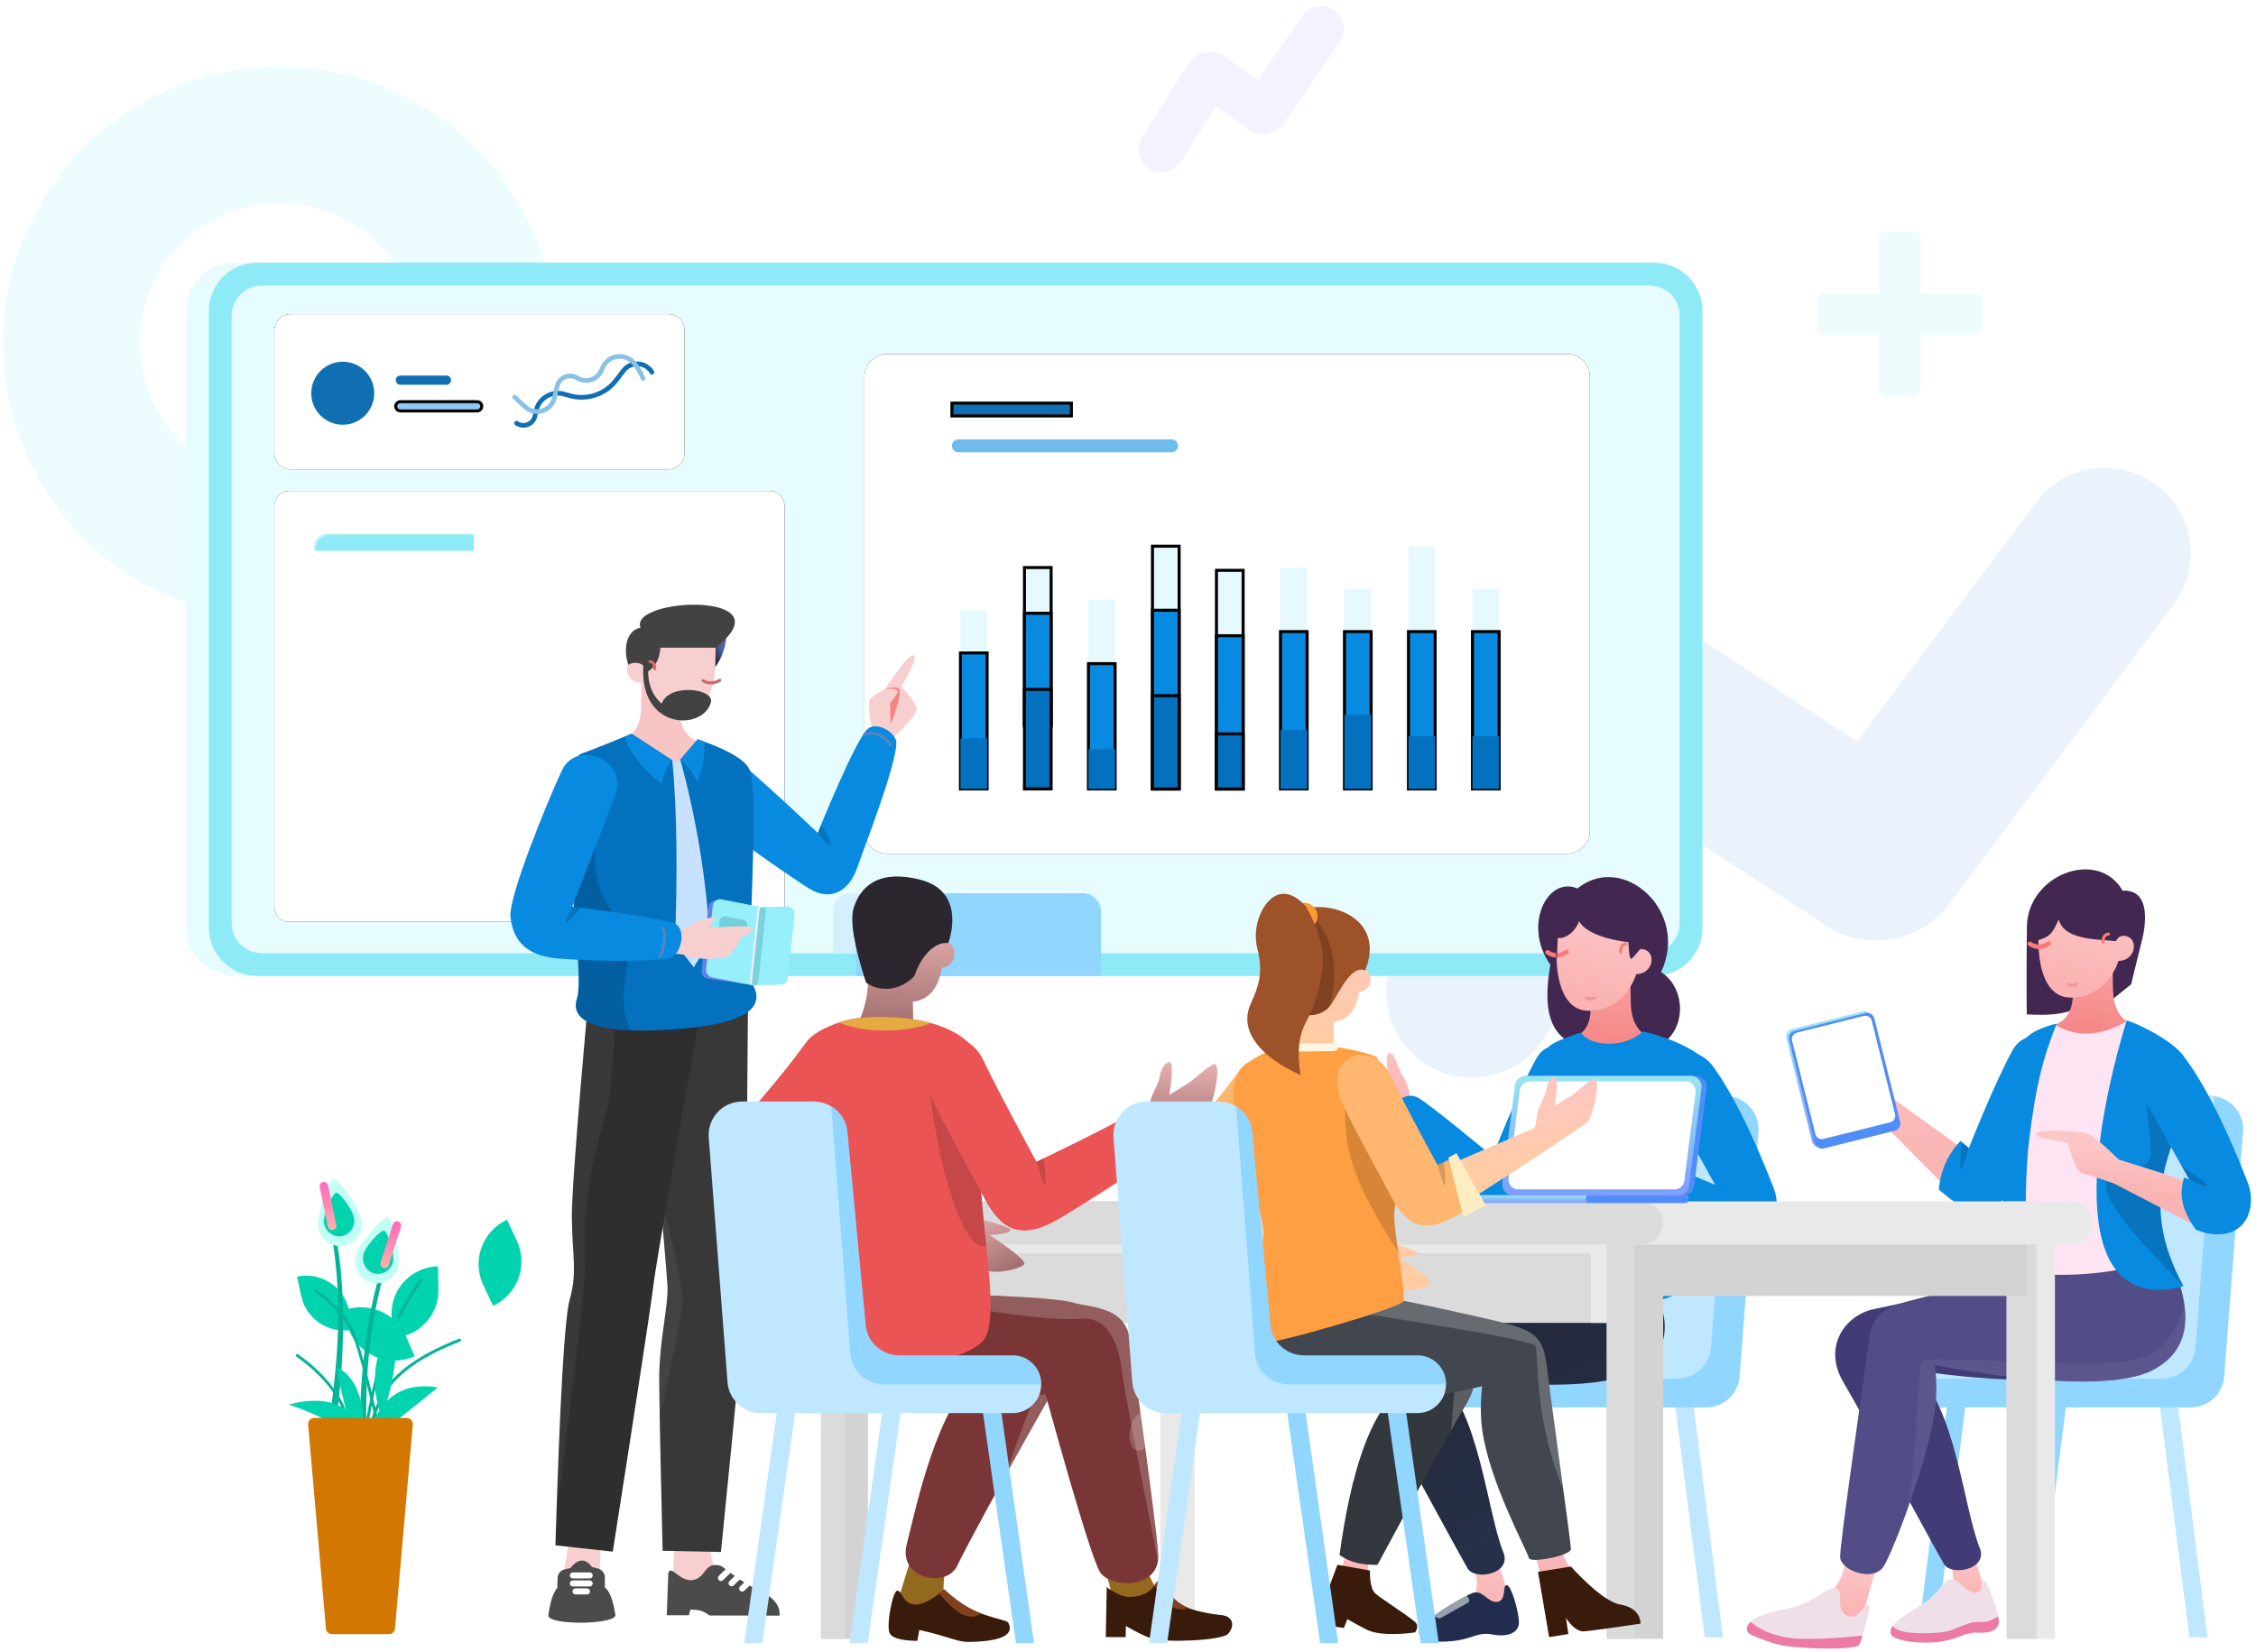 <svg width="747" height="547" xmlns="http://www.w3.org/2000/svg" xmlns:xlink="http://www.w3.org/1999/xlink" version="1.1">
 <title>Illustration</title>
 <defs>
  <path id="path-1" d="m5.389,0l125.024,0c2.976,0 5.389,2.413 5.389,5.389l0,40.65c0,2.976 -2.413,5.389 -5.389,5.389l-125.024,0c-2.976,0 -5.389,-2.413 -5.389,-5.389l0,-40.65c0,-2.976 2.413,-5.389 5.389,-5.389z"/>
  <filter id="filter-2" filterUnits="objectBoundingBox" height="280.8%" width="168.5%" y="-72.9%" x="-28.4%">
   <feGaussianBlur result="shadowBlurOuter1" in="shadowOffsetOuter1" stdDeviation="14"/>
   <feGaussianBlur result="shadowBlurOuter2" in="shadowOffsetOuter2" stdDeviation="7.5"/>
  </filter>
  <path id="path-3" d="m5,0l158.949,0c2.761,0 5,2.239 5,5l0,132.68c0,2.761 -2.239,5 -5,5l-158.949,0c-2.761,0 -5,-2.239 -5,-5l0,-132.68c0,-2.761 2.239,-5 5,-5z"/>
  <filter id="filter-5" filterUnits="objectBoundingBox" height="165.2%" width="155.0%" y="-26.3%" x="-22.8%">
   <feGaussianBlur result="shadowBlurOuter1" in="shadowOffsetOuter1" stdDeviation="14"/>
   <feGaussianBlur result="shadowBlurOuter2" in="shadowOffsetOuter2" stdDeviation="7.5"/>
  </filter>
  <path id="path-6" d="m22.652,109.608c13.39,-3.85 23.037,-9.703 28.941,-17.561c8.856,-11.786 11.842,-23.211 27.073,-23.211c15.231,0 17.184,17.497 33.65,17.497c16.466,0 17.366,-22.314 22.839,-31.174c3.648,-5.907 8.621,-8.86 14.917,-8.86"/>
  <filter id="filter-7" filterUnits="objectBoundingBox" height="198.7%" width="149.0%" y="-28.4%" x="-24.7%">
   <feGaussianBlur result="shadowBlurOuter1" in="shadowOffsetOuter1" stdDeviation="7.5"/>
  </filter>
  <path id="path-8" d="m7.484,0l225.212,0c4.134,0 7.484,3.351 7.484,7.484l0,150.516c0,4.134 -3.351,7.484 -7.484,7.484l-225.212,0c-4.134,0 -7.484,-3.351 -7.484,-7.484l0,-150.516c0,-4.134 3.351,-7.484 7.484,-7.484z"/>
  <filter id="filter-9" filterUnits="objectBoundingBox" height="132.6%" width="122.5%" y="-12.7%" x="-8.7%">
   <feGaussianBlur result="shadowBlurOuter1" in="shadowOffsetOuter1" stdDeviation="8"/>
  </filter>
  <path id="path-18" d="m2.674,0.443l30.652,0c1.113,0 2.016,0.903 2.016,2.016c0,0.059 -0.003,0.117 -0.008,0.176l-5.907,67.593c-0.091,1.041 -0.963,1.84 -2.008,1.84l-18.838,0c-1.045,0 -1.917,-0.799 -2.008,-1.84l-5.907,-67.593c-0.097,-1.109 0.724,-2.087 1.833,-2.184c0.058,-0.005 0.117,-0.008 0.175,-0.008z"/>
  <linearGradient id="linearGradient-10" y2="121.547%" x2="62.018%" y1="-28.186%" x1="45.136%">
   <stop offset="0%" stop-color="#FFAFAF"/>
   <stop offset="100%" stop-color="#F07777"/>
  </linearGradient>
  <linearGradient id="linearGradient-11" y2="90.72%" x2="55.144%" y1="-6.206%" x1="31.713%">
   <stop offset="0%" stop-color="#FDC6C6"/>
   <stop offset="100%" stop-color="#FAB2B2"/>
  </linearGradient>
  <linearGradient id="linearGradient-12" y2="78.278%" x2="50%" y1="-3.86%" x1="42.314%">
   <stop offset="0%" stop-color="#FDC6C6"/>
   <stop offset="100%" stop-color="#FAB2B2"/>
  </linearGradient>
  <linearGradient id="linearGradient-13" y2="9.204%" x2="77.061%" y1="98.643%" x1="28.503%">
   <stop offset="0%" stop-color="#28324F"/>
   <stop offset="100%" stop-color="#222735"/>
  </linearGradient>
  <linearGradient id="linearGradient-14" y2="91.05%" x2="50%" y1="-28.186%" x1="44.359%">
   <stop offset="0%" stop-color="#FDC6C6"/>
   <stop offset="100%" stop-color="#FAB2B2"/>
  </linearGradient>
  <linearGradient id="linearGradient-16" y2="84.864%" x2="32.51%" y1="38.182%" x1="70.829%">
   <stop offset="0%" stop-color="#4D63A0"/>
   <stop offset="100%" stop-color="#222735"/>
  </linearGradient>
  <linearGradient id="linearGradient-17" y2="100%" x2="68.669%" y1="-6.664%" x1="68.669%">
   <stop offset="0%" stop-color="#FE62BE"/>
   <stop offset="100%" stop-color="#FDB3A8"/>
  </linearGradient>
  <linearGradient id="linearGradient-20" y2="78.248%" x2="50%" y1="-3.802%" x1="42.314%">
   <stop offset="0%" stop-color="#FDC6C6"/>
   <stop offset="100%" stop-color="#FAB2B2"/>
  </linearGradient>
  <linearGradient id="linearGradient-21" y2="91.05%" x2="50%" y1="-28.186%" x1="43.487%">
   <stop offset="0%" stop-color="#FDC6C6"/>
   <stop offset="100%" stop-color="#FAB2B2"/>
  </linearGradient>
  <linearGradient id="linearGradient-22" y2="121.547%" x2="61.739%" y1="-28.186%" x1="45.249%">
   <stop offset="0%" stop-color="#FFAFAF"/>
   <stop offset="100%" stop-color="#F07777"/>
  </linearGradient>
  <linearGradient id="linearGradient-23" y2="90.676%" x2="55.144%" y1="-6.145%" x1="31.713%">
   <stop offset="0%" stop-color="#FDC6C6"/>
   <stop offset="100%" stop-color="#FAB2B2"/>
  </linearGradient>
  <linearGradient id="linearGradient-24" y2="71.746%" x2="50%" y1="8.581%" x1="42.314%">
   <stop offset="0%" stop-color="#FDC6C6"/>
   <stop offset="100%" stop-color="#FAB2B2"/>
  </linearGradient>
  <linearGradient id="linearGradient-25" y2="64.481%" x2="50%" y1="22.418%" x1="42.314%">
   <stop offset="0%" stop-color="#FDC6C6"/>
   <stop offset="100%" stop-color="#FAB2B2"/>
  </linearGradient>
  <linearGradient id="linearGradient-26" y2="100%" x2="68.669%" y1="-22.754%" x1="68.669%">
   <stop offset="0%" stop-color="#9FF6EC"/>
   <stop offset="100%" stop-color="#7D9DFF"/>
  </linearGradient>
  <linearGradient id="linearGradient-27" y2="91.05%" x2="50%" y1="-28.186%" x1="45.163%">
   <stop offset="0%" stop-color="#FDC6C6"/>
   <stop offset="100%" stop-color="#A47070"/>
  </linearGradient>
  <linearGradient id="linearGradient-28" y2="91.05%" x2="50%" y1="-28.186%" x1="44.187%">
   <stop offset="0%" stop-color="#FDC6C6"/>
   <stop offset="100%" stop-color="#A47070"/>
  </linearGradient>
  <linearGradient id="linearGradient-29" y2="91.05%" x2="50%" y1="-28.186%" x1="43.836%">
   <stop offset="0%" stop-color="#FDC6C6"/>
   <stop offset="100%" stop-color="#A47070"/>
  </linearGradient>
  <linearGradient id="linearGradient-30" y2="100%" x2="68.669%" y1="-22.754%" x1="68.669%">
   <stop offset="0%" stop-color="#9FF6EC"/>
   <stop offset="100%" stop-color="#7D9DFF"/>
  </linearGradient>
  <linearGradient id="linearGradient-31" y2="100%" x2="68.669%" y1="-22.754%" x1="68.669%">
   <stop offset="0%" stop-color="#9FF6EC"/>
   <stop offset="100%" stop-color="#7D9DFF"/>
  </linearGradient>
  <linearGradient id="linearGradient-32" y2="91.05%" x2="50%" y1="-28.186%" x1="46.188%">
   <stop offset="0%" stop-color="#FDC6C6"/>
   <stop offset="100%" stop-color="#FFCCA1"/>
  </linearGradient>
  <linearGradient id="linearGradient-35" y2="91.05%" x2="50%" y1="-28.186%" x1="44.188%">
   <stop offset="0%" stop-color="#FDC6C6"/>
   <stop offset="100%" stop-color="#FFCCA1"/>
  </linearGradient>
  <linearGradient id="linearGradient-36" y2="80.69%" x2="50%" y1="-8.453%" x1="42.314%">
   <stop offset="0%" stop-color="#FDC6C6"/>
   <stop offset="100%" stop-color="#FFCCA1"/>
  </linearGradient>
  <linearGradient id="svg_1" y2="91.05%" x2="NaN" y1="-28.186%" x1="NaN">
   <stop offset="0%" stop-color="#FDC6C6"/>
   <stop offset="100%" stop-color="#FAB2B2"/>
  </linearGradient>
  <linearGradient id="svg_2" y2="91.05%" x2="NaN" y1="-28.186%" x1="NaN">
   <stop offset="0%" stop-color="#FDC6C6"/>
   <stop offset="100%" stop-color="#FAB2B2"/>
  </linearGradient>
 </defs>
 <g>
  <title>Layer 1</title>
  <g fill-rule="evenodd" fill="none" id="📝-Pages-New">
   <g id="Login-">
    <g id="Illustration">
     <g id="Shape">
      <g id="Group-59">
       <path opacity="0.085" fill-rule="nonzero" fill="#0865dd" id="Path" d="m674.321,166.249c9.377,-12.518 27.133,-15.069 39.659,-5.697c12.4,9.278 15.026,26.763 5.978,39.258l-0.278,0.377l-74.3,99.186c-9.463,12.633 -27.039,15.836 -40.339,7.429l-0.402,-0.258l-46.774,-30.596l-47.159,68.646c-8.768,12.763 -26.141,16.1 -39.004,7.577l-0.388,-0.262c-12.77,-8.763 -16.11,-26.126 -7.582,-38.981l0.262,-0.388l61.799,-89.954c9.206,-13.401 27.348,-17.094 41.048,-8.441l0.414,0.266l47.643,31.164l59.422,-79.326z"/>
       <path opacity="0.085" fill-rule="nonzero" fill="#7367F0" id="Path" d="m431.118,5.294c2.378,-3.454 7.114,-4.333 10.578,-1.962c3.419,2.339 4.322,6.969 2.06,10.41l-0.092,0.137l-18.516,26.9c-2.715,3.791 -7.967,4.704 -11.803,2.082l-0.136,-0.095l-10.635,-7.571l-11.525,18.259c-2.209,3.5 -6.814,4.583 -10.353,2.465l-0.139,-0.085c-3.51,-2.203 -4.596,-6.794 -2.472,-10.322l0.086,-0.139l15.285,-24.214c2.518,-3.989 7.802,-5.187 11.803,-2.677l0.209,0.136l0.205,0.142l10.858,7.73l14.588,-21.194z"/>
       <path opacity="0.07" fill="#00CFE8" id="+" d="m635.903,128.808l0,-17.977l0,0l17.989,0c1.381,0 2.5,-1.119 2.5,-2.5l0,-8.655c0,-1.381 -1.119,-2.5 -2.5,-2.5l-17.989,0l0,0l0,-18.11c0,-1.381 -1.119,-2.5 -2.5,-2.5l-8.795,0c-1.381,0 -2.5,1.119 -2.5,2.5l0,18.11l0,0l-17.989,0c-1.381,0 -2.5,1.119 -2.5,2.5l0,8.655c0,1.381 1.119,2.5 2.5,2.5l17.989,0l0,0l0,17.977c0,1.381 1.119,2.5 2.5,2.5l8.795,0c1.381,0 2.5,-1.119 2.5,-2.5z"/>
       <path opacity="0.074" fill="#00CFE8" id="Oval" d="m92.603,22c50.591,0 91.604,40.989 91.604,91.551c0,50.562 -41.012,91.551 -91.604,91.551c-50.591,0 -91.604,-40.989 -91.604,-91.551c0,-50.562 41.012,-91.551 91.604,-91.551zm0,45.303c-25.557,0 -46.274,20.706 -46.274,46.247c0,25.542 20.718,46.247 46.274,46.247c25.557,0 46.274,-20.706 46.274,-46.247c0,-25.542 -20.718,-46.247 -46.274,-46.247z"/>
      </g>
     </g>
     <g id="Meeting">
      <g id="Group-63">
       <path fill="#E7FCFF" id="Rectangle" d="m77.596,87l470.128,0c8.837,0 16,7.163 16,16l0,204.224c0,8.837 -7.163,16 -16,16l-470.128,0c-8.837,0 -16,-7.163 -16,-16l0,-204.224c0,-8.837 7.163,-16 16,-16z"/>
       <path opacity="0.383" fill="#00CFE8" id="Rectangle" d="m85.147,87l462.578,0c8.837,0 16,7.163 16,16l0,204.224c0,8.837 -7.163,16 -16,16l-462.578,0c-8.837,0 -16,-7.163 -16,-16l0,-204.224c0,-8.837 7.163,-16 16,-16z"/>
       <path fill="#E7FCFF" id="Rectangle" d="m86.698,94.559l459.476,0c5.523,0 10,4.477 10,10l0,201.106c0,5.523 -4.477,10 -10,10l-459.476,0c-5.523,0 -10,-4.477 -10,-10l0,-201.106c0,-5.523 4.477,-10 10,-10z"/>
       <path fill="#D4EFFF" id="Rectangle" d="m281.85,295.822l69.171,0c3.314,0 6,2.686 6,6l0,13.843l0,0l-81.171,0l0,-13.843c0,-3.314 2.686,-6 6,-6z"/>
       <path fill="#91D6FF" id="Rectangle" d="m289.401,295.822l69.171,0c3.314,0 6,2.686 6,6l0,21.402l0,0l-81.171,0l0,-21.402c0,-3.314 2.686,-6 6,-6z"/>
      </g>
      <g id="ElementCard20">
       <g id="Rectangle">
        <use id="svg_3" x="90.856" y="104.008" xlink:href="#path-1" filter="url(#filter-2)" fill="black"/>
        <use id="svg_4" x="90.856" y="104.008" xlink:href="#path-1" fill-rule="evenodd" fill="#FFFFFF"/>
       </g>
       <path opacity="0.454" fill="#088ae0" id="Rectangle" d="m132.564,133.032l25.428,0c0.844,0 1.528,0.684 1.528,1.528c0,0.844 -0.684,1.528 -1.528,1.528l-25.428,0c-0.844,0 -1.528,-0.684 -1.528,-1.528c0,-0.844 0.684,-1.528 1.528,-1.528z" stroke="null"/>
       <path fill="#106fb0" id="Rectangle" d="m132.564,124.376l15.255,0c0.844,0 1.528,0.684 1.528,1.528c0,0.844 -0.684,1.528 -1.528,1.528l-15.255,0c-0.844,0 -1.528,-0.684 -1.528,-1.528c0,-0.844 0.684,-1.528 1.528,-1.528z"/>
       <g id="Group-9">
        <path fill="#106fb0" id="Path" d="m205.812,122.284c2.17,-2.854 6.24,-3.407 9.091,-1.235c0.656,0.5 1.211,1.12 1.635,1.828c0.218,0.365 0.1,0.838 -0.264,1.056c-0.364,0.219 -0.837,0.1 -1.055,-0.264c-0.323,-0.54 -0.747,-1.013 -1.247,-1.394c-2.131,-1.623 -5.154,-1.252 -6.833,0.811l-0.103,0.131l-2.385,3.137c-3.725,4.9 -10.028,7.061 -15.959,5.495l-0.254,-0.069l-1.919,-0.542c-0.123,-0.035 -0.248,-0.066 -0.373,-0.094c-3.508,-0.774 -6.979,1.398 -7.838,4.868l-0.04,0.172l-0.396,1.798c-0.14,0.636 -0.412,1.236 -0.797,1.761c-1.525,2.076 -4.443,2.521 -6.517,0.994c-0.342,-0.252 -0.415,-0.734 -0.164,-1.076c0.252,-0.343 0.733,-0.416 1.075,-0.164c1.389,1.023 3.344,0.725 4.366,-0.666c0.226,-0.308 0.394,-0.654 0.495,-1.021l0.039,-0.159l0.396,-1.798c0.968,-4.4 5.316,-7.181 9.711,-6.212l0.231,0.054l0.229,0.061l1.919,0.542c5.315,1.502 11,-0.351 14.415,-4.675l0.156,-0.201l2.385,-3.137z"/>
        <path fill="#89c2e5" id="Path" d="m198.882,121.353c1.57,-3.497 5.675,-5.057 9.167,-3.484c0.702,0.316 1.346,0.746 1.906,1.274c1.319,1.242 2.541,3.205 3.686,5.892c0.167,0.391 -0.015,0.843 -0.406,1.01c-0.391,0.167 -0.842,-0.015 -1.009,-0.406c-1.069,-2.509 -2.184,-4.301 -3.325,-5.375c-0.436,-0.411 -0.937,-0.746 -1.483,-0.991c-2.668,-1.201 -5.796,-0.053 -7.065,2.565l-0.069,0.147l-0.495,1.102c-0.115,0.257 -0.248,0.505 -0.396,0.744c-1.827,2.936 -5.686,3.833 -8.619,2.004c-0.349,-0.218 -0.732,-0.376 -1.133,-0.468c-1.952,-0.448 -3.896,0.736 -4.411,2.656l-0.034,0.135l-0.856,3.742c-0.258,1.127 -0.805,2.168 -1.588,3.019c-2.441,2.654 -6.538,2.868 -9.24,0.516l-0.143,-0.128l-3.486,-3.214c-0.312,-0.288 -0.333,-0.775 -0.045,-1.088c0.269,-0.292 0.71,-0.329 1.022,-0.098l0.065,0.053l3.486,3.214c2.073,1.911 5.301,1.778 7.21,-0.298c0.555,-0.604 0.956,-1.331 1.17,-2.121l0.05,-0.199l0.856,-3.742c0.647,-2.828 3.462,-4.596 6.287,-3.948c0.497,0.114 0.973,0.299 1.416,0.55l0.187,0.112c2.212,1.38 5.122,0.703 6.501,-1.511c0.075,-0.12 0.144,-0.243 0.208,-0.37l0.091,-0.191l0.495,-1.102z"/>
       </g>
       <ellipse ry="10.438" rx="10.427" cy="130.231" cx="113.489" fill="#106fb0" id="Oval"/>
      </g>
      <g id="ElementCard3">
       <mask fill="white" id="mask-4">
        <use id="svg_5" xlink:href="#path-3"/>
       </mask>
       <g id="Rectangle">
        <use id="svg_6" x="90.856" y="162.592" xlink:href="#path-3" filter="url(#filter-5)" fill="black"/>
        <use id="svg_7" x="90.856" y="162.592" xlink:href="#path-3" fill-rule="evenodd" fill="#FFFFFF"/>
       </g>
       <g mask="url(#mask-4)" stroke-linecap="round" id="Path-3">
        <use id="svg_8" x="90.856" y="162.592" xlink:href="#path-6" filter="url(#filter-7)" fill="black"/>
        <use id="svg_9" x="90.856" y="162.592" xlink:href="#path-6" stroke-width="4.004" stroke="#8EEAF6"/>
       </g>
       <path mask="url(#mask-4)" opacity="0.415" fill="#CEF9FF" id="Path-3" d="m113.508,270.982c13.39,-3.833 23.037,-9.661 28.941,-17.485c8.856,-11.735 11.842,-23.11 27.073,-23.11c15.231,0 17.184,17.422 33.65,17.422c16.466,0 17.366,-22.217 22.839,-31.039c3.648,-5.881 8.621,-8.822 14.917,-8.822l0,74.402c0,1.701 -1.379,3.08 -3.08,3.08l-121.26,0c-1.701,0 -3.08,-1.379 -3.08,-3.08l0,-11.367l0,0z"/>
       <rect height="5.669" width="52.856" y="176.765" x="104.07" mask="url(#mask-4)" fill="#8EEAF6" id="Rectangle"/>
       <path mask="url(#mask-4)" fill="#8EEAF6" fill-opacity="0.402" id="Rectangle" d="m106.904,190.939l18.871,0c1.566,0 2.835,1.269 2.835,2.835c0,1.566 -1.269,2.835 -2.835,2.835l-18.871,0c-1.566,0 -2.835,-1.269 -2.835,-2.835c0,-1.566 1.269,-2.835 2.835,-2.835z"/>
       <path mask="url(#mask-4)" fill="#8EEAF6" fill-opacity="0.452" id="Oval" d="m227.242,183.38c1.824,0 3.303,-1.481 3.303,-3.307c0,-1.826 -1.479,-3.307 -3.303,-3.307c-1.824,0 -3.303,1.481 -3.303,3.307c0,1.826 1.479,3.307 3.303,3.307z"/>
       <path mask="url(#mask-4)" fill="#8EEAF6" fill-opacity="0.452" id="Oval" d="m236.68,183.38c1.824,0 3.303,-1.481 3.303,-3.307c0,-1.826 -1.479,-3.307 -3.303,-3.307c-1.824,0 -3.303,1.481 -3.303,3.307c0,1.826 1.479,3.307 3.303,3.307z"/>
       <path mask="url(#mask-4)" fill="#8EEAF6" fill-opacity="0.452" id="Oval" d="m246.119,183.38c1.824,0 3.303,-1.481 3.303,-3.307c0,-1.826 -1.479,-3.307 -3.303,-3.307c-1.824,0 -3.303,1.481 -3.303,3.307c0,1.826 1.479,3.307 3.303,3.307z"/>
      </g>
      <g id="ElementCard11">
       <g id="Rectangle">
        <use id="svg_10" x="286.233" y="117.237" xlink:href="#path-8" filter="url(#filter-9)" fill="black"/>
        <use id="svg_11" x="286.233" y="117.237" xlink:href="#path-8" fill-rule="evenodd" fill="#FFFFFF"/>
       </g>
       <g id="Group-26">
        <polygon points="326.851,202.101 326.851,261.287 318.021,261.287 318.021,202.101 " fill="#e5f9ff" id="Path"/>
        <polygon points="326.851,216.245 326.851,261.287 318.021,261.287 318.021,216.245 " fill="#088ae0" id="Path" stroke="null"/>
        <polygon points="326.851,244.533 326.851,261.287 318.021,261.287 318.021,244.533 " fill="#0371bd" id="Path"/>
       </g>
       <g id="Group-26" stroke="null">
        <polygon points="348.044,187.957 348.044,240.284 339.214,240.284 339.214,187.957 " fill="#e5f9ff" id="Path" stroke="null"/>
        <polygon points="348.044,203.096 348.044,240.284 339.214,240.284 339.214,203.096 " fill="#088ae0" id="Path" stroke="null"/>
        <polygon stroke="null" points="348.044,228.329 348.044,261.284 339.214,261.284 339.214,228.329 " fill="#0371bd" id="Path"/>
       </g>
       <g id="Group-26">
        <polygon points="369.236,198.565 369.236,261.287 360.406,261.287 360.406,198.565 " fill="#e5f9ff" id="Path"/>
        <polygon points="369.236,219.781 369.236,261.287 360.406,261.287 360.406,219.781 " fill="#088ae0" id="Path" stroke="null"/>
        <polygon points="369.236,248.069 369.236,261.287 360.406,261.287 360.406,248.069 " fill="#0371bd" id="Path"/>
       </g>
       <g id="Group-26" stroke="null">
        <polygon points="390.429,180.885 390.429,261.287 381.599,261.287 381.599,180.885 " fill="#e5f9ff" id="Path" stroke="null"/>
        <polygon points="390.429,202.101 390.429,261.287 381.599,261.287 381.599,202.101 " fill="#088ae0" id="Path" stroke="null"/>
        <polygon points="390.429,230.389 390.429,261.287 381.599,261.287 381.599,230.389 " fill="#0371bd" id="Path" stroke="null"/>
       </g>
       <g id="Group-26" stroke="null">
        <polygon points="411.621,188.879 411.621,261.287 402.791,261.287 402.791,188.879 " fill="#e5f9ff" id="Path" stroke="null"/>
        <polygon points="411.621,210.543 411.621,261.287 402.791,261.287 402.791,210.543 " fill="#088ae0" id="Path" stroke="null"/>
        <polygon points="411.621,243.04 411.621,261.287 402.791,261.287 402.791,243.04 " fill="#0371bd" id="Path" stroke="null"/>
       </g>
       <g id="Group-26">
        <polygon points="432.814,187.957 432.814,261.287 423.984,261.287 423.984,187.957 " fill="#e5f9ff" id="Path"/>
        <polygon points="432.814,209.173 432.814,261.287 423.984,261.287 423.984,209.173 " fill="#088ae0" id="Path" stroke="null"/>
        <polygon points="432.814,241.704 432.814,261.287 423.984,261.287 423.984,241.704 " fill="#0371bd" id="Path"/>
       </g>
       <g id="Group-26">
        <polygon points="454.006,195.029 454.006,261.287 445.176,261.287 445.176,195.029 " fill="#e5f9ff" id="Path"/>
        <polygon points="454.006,209.173 454.006,261.287 445.176,261.287 445.176,209.173 " fill="#088ae0" id="Path" stroke="null"/>
        <polygon points="454.006,236.753 454.006,261.287 445.176,261.287 445.176,236.753 " fill="#0371bd" id="Path"/>
       </g>
       <g id="Group-26">
        <polygon points="475.199,180.885 475.199,261.287 466.368,261.287 466.368,180.885 " fill="#e5f9ff" id="Path"/>
        <polygon points="475.199,209.173 475.199,261.287 466.368,261.287 466.368,209.173 " fill="#088ae0" id="Path" stroke="null"/>
        <polygon points="475.199,243.825 475.199,261.287 466.368,261.287 466.368,243.825 " fill="#0371bd" id="Path"/>
       </g>
       <g id="Group-26">
        <polygon points="496.391,195.029 496.391,261.287 487.561,261.287 487.561,195.029 " fill="#e5f9ff" id="Path"/>
        <polygon points="496.391,209.173 496.391,261.287 487.561,261.287 487.561,209.173 " fill="#088ae0" id="Path" stroke="null"/>
        <polygon points="496.391,243.825 496.391,261.287 487.561,261.287 487.561,243.825 " fill="#0371bd" id="Path"/>
       </g>
       <path opacity="0.576" fill="#088ae0" id="Rectangle" d="m317.317,145.525l70.637,0c1.172,0 2.122,0.95 2.122,2.122c0,1.172 -0.95,2.122 -2.122,2.122l-70.637,0c-1.172,0 -2.122,-0.95 -2.122,-2.122c0,-1.172 0.95,-2.122 2.122,-2.122z"/>
       <rect height="4.243" width="39.559" y="133.502" x="315.196" fill="#106fb0" id="Rectangle" stroke="null"/>
      </g>
      <g id="Chair4">
       <polygon points="559.04,451.882 570.483,542.29 564.483,542.21 553.04,452.728 " fill="#BFE7FF" id="Path"/>
       <path fill="#91D6FF" id="Path" d="m472.171,456.648c0,-5.216 4.229,-9.445 9.445,-9.445l37.762,0c5.721,0 10.504,-4.353 11.039,-10.05l6.038,-64.193c0.536,-5.696 5.318,-10.05 11.039,-10.05l23.7,0c6.124,0 11.088,4.964 11.088,11.088c0,0.283 -0.011,0.567 -0.033,0.849l-6.224,81.007c-0.444,5.777 -5.261,10.239 -11.055,10.239l-83.355,0c-5.216,0 -9.445,-4.229 -9.445,-9.445z"/>
       <path fill="#BFE7FF" id="Combined-Shape" d="m570.941,362.91c0.575,0 1.14,0.044 1.691,0.128c0.089,0.562 0.134,1.138 0.134,1.724c0,0.284 -0.011,0.568 -0.033,0.852l-6.22,80.718c-0.445,5.776 -5.262,10.236 -11.055,10.236l-83.13,0l-0.156,-0.001c-0.001,-0.061 -0.002,-0.122 -0.002,-0.183c0,-5.203 4.218,-9.421 9.421,-9.421l37.65,0c5.72,0 10.502,-4.352 11.039,-10.047l6.033,-63.959c0.537,-5.695 5.319,-10.047 11.039,-10.047l23.589,0z"/>
      </g>
      <g transform="translate(456 330.5) scale(-1 1) translate(-456 -330.5) translate(384 203)" id="Wom1.4">
       <g id="Head">
        <path fill="#422851" id="Path" d="m-18.275,144.34c-12.198,-2.842 -13.002,-19.595 -3.728,-25.406c-9.564,-20.06 12.553,-39.977 27.703,-27.694c9.932,-4.254 18.186,12.345 8.944,25.237c3.875,22.135 -4.011,27.857 -18.228,28.1l-14.692,-0.237z"/>
        <path fill="url(#linearGradient-10)" id="Path" d="m-18.123,140.339c0,0 5.934,-1.394 6.14,-11.122c0.206,-9.728 0.061,-13.049 0.061,-13.049l13.07,-0.236c0,0 0.142,10.842 0.145,14.763c0.005,10.533 7.341,9.643 7.341,9.643c0,0 -1.525,8.54 -13.368,9.207c-9.247,0.521 -13.388,-9.207 -13.388,-9.207z"/>
        <path fill="url(#linearGradient-11)" id="Path" d="m-14.969,111.311c-5.831,-0.226 -4.88,8.315 1.177,8.303c0,0 3.518,12.132 15.732,12.132c9.919,0 10.565,-14.14 10.655,-16.961c0.097,-3.008 0.109,-12.889 0.109,-12.889l-27.9,-0.013l0.227,9.427z"/>
        <path stroke-linecap="round" stroke-width="1.5" stroke="#F77B7B" id="Path" d="m-0.198,122.623c0,0 2.005,3.243 5.923,2.089" transform="rotate(-18 -28.281 87.465)"/>
        <path stroke-linecap="round" stroke="#F49494" id="Path" d="m1.501,126.494c0.919,0.386 1.791,0.386 2.554,-0.058" transform="rotate(2 -28.281 87.465)"/>
        <path stroke-linecap="round" stroke="#F77B7B" id="Path-8" d="m-14.7,116.048c0.367,-1.321 0.204,-2.475 -1.107,-3.003" transform="rotate(-13 -28.281 87.465)"/>
        <path fill="#422851" id="Path" d="m-15.892,110.256c0,0 3.196,4.291 3.843,4.313c0.647,0.023 0.874,-5.58 0.874,-5.58c3.92,-0.3 13.842,-2.276 16.274,-6.882c1.701,4.063 4.952,5.868 7.088,5.522l0.405,8.633l0.997,-17.355l-30.264,0l0.782,11.35z"/>
       </g>
       <g id="LLeg">
        <path fill="url(#linearGradient-12)" id="Path" d="m41.596,311.891c0,0 -5.231,10.571 -0.943,13.902c4.295,3.332 15.638,9.575 15.638,9.575l-30.053,-1.89l6.68,-23.054l8.677,1.467z"/>
        <path fill="#222D4E" id="Path" d="m29.145,321.951c1.483,0.174 -0.101,5.17 3.11,5.55c3.205,0.379 4.762,-4.354 8.399,-2.853c3.637,1.501 16.901,9.259 17.423,12.431c0.529,3.171 -4.413,4.104 -11.19,3.388c-6.777,-0.716 -8.026,-3.128 -13.114,-2.157c-5.081,0.971 -8.888,-0.577 -8.72,-4.292c0.168,-3.714 2.609,-12.239 4.092,-12.066z"/>
        <path fill="#FFFFFF" fill-opacity="0.541" id="Path-14" d="m42.314,325.417l-0.66,0.99c-0.306,0.46 -0.182,1.08 0.278,1.387c0.022,0.015 0.044,0.028 0.067,0.041l8.966,5.006c0.291,0.162 0.643,0.169 0.94,0.019l1.392,-0.707l0,0c-2.186,-1.584 -3.973,-2.774 -5.949,-3.943c-1.516,-0.897 -3.195,-1.822 -5.034,-2.793z"/>
        <path fill="url(#linearGradient-13)" id="Path" d="m-3.676,218.725c9.099,0.406 59.738,11.613 68.939,13.517c9.2,1.904 16.979,12.206 9.963,24.135c-7.88,13.391 -28.211,51.422 -33.147,59.995c-2.443,4.243 -14.769,1.864 -11.874,-5.258c5.397,-13.277 7.904,-46.63 21.664,-58.791c0,0 -46.277,8.058 -66.266,-1.172c-14.528,-6.71 -11.241,-33.409 10.722,-32.427z"/>
       </g>
       <g id="LArm">
        <path fill="url(#linearGradient-14)" id="Path" d="m60.791,164.893c0,0 -0.103,-7.407 2.487,-11.278c2.59,-3.871 2.692,-7.983 4.652,-7.848c1.96,0.135 0.019,9.692 0.019,9.692c0,0 2.487,-0.951 4.273,-2.153c1.786,-1.202 7.203,-7.13 8.469,-6.079c2.146,1.79 -1.311,11.885 -3.194,13.903c-1.889,2.019 -12.209,8.658 -12.209,8.658l-4.498,-4.894z"/>
        <path fill="#088ae0" id="Path" d="m4.877,160.454c4.232,9.822 11.982,27.865 15.177,33.248c4.004,6.742 10.317,9.712 17.709,4.71c7.767,-5.256 29.155,-25.755 29.782,-30.399c0.621,-4.644 -4.613,-10.215 -9.35,-7.33c-4.737,2.885 -24.418,19.272 -24.418,19.272c0,0 -7.943,-20.372 -14.333,-32.174c-5.534,-10.21 -21.01,-2.259 -14.567,12.672z"/>
        <path fill="#000000" fill-opacity="0.303" id="Path" d="m33.859,179.966c1.422,4.827 2.3,7.1 2.632,6.821c0.332,-0.279 0.205,-3.184 -0.381,-8.713l-2.251,1.892z"/>
       </g>
       <g id="Body">
        <path fill="#088ae0" id="Path" d="m-37.42,148.62c0,0 10.199,34.171 10.501,40.639c0.302,6.469 -8.342,25.481 -6.87,30.286c3.393,11.105 46.717,15.886 48.372,0.948c0.772,-6.967 -0.835,-13.22 1.016,-21.428c1.845,-8.209 9.259,-20.408 5.053,-31.876c-4.205,-11.469 -3.078,-22.079 -6.086,-24.085c-3.008,-2.006 -10.039,-4.135 -10.039,-4.135c-3.419,5.034 -14.962,4.961 -20.47,-0.355c0,0 -13.683,2.656 -21.479,10.007z"/>
        <path fill="#088ae0" fill-opacity="0.199" id="Path" d="m-28.281,154.154c6.799,10.795 6.778,29.591 10.43,32.052c3.651,2.462 17.863,0.046 17.863,1.995c0,1.949 -19.639,19.815 -16.415,28.355c1.688,4.472 1.23,8.473 -1.374,12.002l-0.85,-0.185c-7.738,-1.75 -13.959,-4.892 -15.162,-8.828c-1.472,-4.805 8.17,-23.817 7.867,-30.286c-0.256,-5.491 -8.363,-30.943 -10.808,-38.511c1.99,-3.513 4.806,-2.378 8.449,3.406z"/>
       </g>
       <g id="RArm">
        <path fill="#088ae0" id="Path" d="m-16.687,182.794c0,0 8.591,-7.608 11.221,-8.49c2.63,-0.883 18.032,-1.943 17.935,0.052c-0.11,2.137 -8.383,2.014 -9.24,3.066c-0.857,1.051 -1.052,8.237 -4.292,9.044c-3.234,0.807 -12.929,2.198 -12.929,2.198l-2.695,-5.869z"/>
        <path fill="#088ae0" id="Path" d="m-39.542,150.583c-9.051,12.781 -16.779,32.25 -19.745,39.84c-2.966,7.59 0.026,19.039 13.069,16.791c13.02,-2.242 33.735,-14.422 36.027,-17.975c2.292,-3.553 -1.19,-10.019 -5.575,-9.172c-4.062,0.783 -24.213,9.356 -24.213,9.356c0,0 12.964,-22.991 16.129,-29.154c5.288,-10.293 -7.72,-20.947 -15.693,-9.685z"/>
        <path fill="#088ae0" fill-opacity="0.303" id="Path" d="m-39.774,189.265c-4.527,2.25 -6.514,2.903 -5.962,1.96c0.552,-0.944 3.403,-3.073 8.553,-6.389l-2.591,4.429z"/>
       </g>
      </g>
      <g id="Men3.2">
       <g id="LLeg">
        <path fill="#F8CFCF" id="Path" d="m235.061,511.194c0,0 -0.136,8.711 5.21,11.806c5.346,3.095 13.628,8.845 13.628,8.845l-31.508,1.068l0.898,-21.797l11.771,0.078z"/>
        <path fill="#4B4B4B" id="Path" d="m221.292,520.794l-0.513,14.132l7.318,0l0.502,-1.821c0,0 2.755,-0.113 4.348,0.673c1.683,0.832 1.909,1.235 1.909,1.235l23.214,0.049c0,0 1.145,-4.568 -5.931,-7.871c-7.076,-3.305 -12.228,-7.995 -13.207,-8.475c-0.986,-0.483 -2.975,-0.757 -4.375,0.38c-1.401,1.136 -2.509,4.122 -5.682,4.216c-4.085,0.121 -6.432,-4.908 -7.582,-2.518z"/>
        <line stroke-linecap="round" stroke-width="2" stroke="#FFFFFF" id="Path-38" y2="522.578" x2="238.724" y1="520.25" x1="241.131"/>
        <line stroke-linecap="round" stroke-width="2" stroke="#FFFFFF" id="Path-38" y2="524.342" x2="242.233" y1="522.014" x1="244.64"/>
        <line stroke-linecap="round" stroke-width="2" stroke="#FFFFFF" id="Path-38" y2="526.107" x2="245.742" y1="523.779" x1="248.149"/>
        <path fill="#383838" id="Path" d="m212,323c0,0 8.753,96.38 9.026,103.079c0.272,6.7 -2.811,18.262 -2.751,30.795c0.04,8.355 0.415,27.255 1.126,56.701l19.31,0.408c5.41,-53.211 8.145,-83.807 8.203,-91.786c0.087,-11.969 0.831,-98.046 0.831,-98.046l-35.744,-1.152z"/>
        <path opacity="0.284" fill="#FFFFFF" fill-opacity="0.193" id="Path" d="m225.919,429.079l0.021,0.238c0.291,4.086 -2.247,17.528 -7.613,40.327l-0.053,-12.771l0,0c-0.059,-12.309 2.915,-23.682 2.763,-30.431l-0.011,-0.364c-0.092,-2.258 -1.147,-14.701 -2.505,-30.207l0.634,2.271c3.723,13.452 5.978,23.764 6.764,30.936z"/>
       </g>
       <g id="RLeg">
        <polygon points="188.477,509.966 184.753,532.525 198.481,532.456 198.915,509.613 " fill="#F8CFCF" id="Path"/>
        <path fill="#4B4B4B" id="Path" d="m184.637,522.556l-0.111,3.353l0,0c-1.371,1.521 -2.36,4.564 -2.965,9.129c0,3.19 21.215,3.095 22.235,0c-0.741,-4.972 -1.91,-8.082 -3.508,-9.332l-0.012,-3.322c-0.005,-1.353 -0.915,-2.536 -2.222,-2.886l-2.063,-0.554l0,0c-2.007,-2.927 -4.742,-2.824 -7.085,0.366l-1.906,0.413c-1.344,0.291 -2.317,1.459 -2.363,2.833z"/>
        <line stroke-linecap="round" stroke-width="2" stroke="#FFFFFF" id="Path-39" y2="521.749" x2="195.243" y1="521.749" x1="189.685"/>
        <line stroke-linecap="round" stroke-width="2" stroke="#FFFFFF" id="Path-39" y2="524.393" x2="195.243" y1="524.393" x1="189.685"/>
        <line stroke-linecap="round" stroke-width="2" stroke="#FFFFFF" id="Path-39" y2="527.037" x2="194.359" y1="527.037" x1="190.569"/>
        <path fill="#2E2E2E" id="Path" d="m195.401,324.265c0,0 -6.134,66.066 -6.05,78.718c0.083,12.652 1.888,18.209 -0.68,27.284c-1.712,6.051 -3.299,33.224 -4.759,81.519l18.991,2.079c8.088,-51.679 12.572,-81.101 13.452,-88.266c1.319,-10.747 17.625,-102.246 17.625,-102.246l-38.579,0.912z"/>
        <path opacity="0.284" fill="#FFFFFF" fill-opacity="0.193" id="Path" d="m200.53,369.105l-1.158,4.193c-3.392,12.375 -6.523,25.462 -5.703,44.157l0.04,0.854c0.202,4.05 -2.374,27.552 -7.729,70.508l-0.509,3.019c-0.525,3.079 -0.993,5.706 -1.402,7.882l0.116,-3.804c0.683,-20.998 2.519,-58.697 4.485,-65.646c2.568,-9.076 0.764,-14.632 0.68,-27.284c-0.058,-8.856 2.93,-43.885 4.728,-64.106l1.323,-14.612l8.017,-0.189l0.019,2.251c0.141,20.773 -0.828,35.032 -2.907,42.779l0,0z"/>
       </g>
       <g id="LArm">
        <g id="Group-6">
         <path fill="#F8CFCF" id="Path" d="m288.835,242.566c0,0 -1.585,-8.738 -1.015,-10.508c0.487,-1.529 5.089,-3.735 5.089,-3.735c0,0 8.005,-12.506 9.756,-11.232c1.425,1.032 -4.169,10.252 -4.169,10.252c0,0 5.101,5.293 5.03,7.658c-0.071,2.366 -8.325,9.772 -8.325,9.772l-6.366,-2.208z"/>
         <path fill="#F28585" id="Path" d="m293.08,228.198c0,0 3.545,-0.477 4.109,0.614c0.481,0.93 -2.464,3.567 -2.464,4.308c0,0.741 0.042,6.352 0.279,6.403c0.237,0.051 3.551,-9.155 2.844,-11.103c-0.582,-1.599 -4.768,-0.222 -4.768,-0.222z"/>
        </g>
        <path fill="#088ae0" id="Path" d="m246.546,253.684c-9.285,-8.022 -23.229,6.44 -7.681,19.886c5.932,5.129 24.563,17.924 29.13,20.737c7.271,4.479 13.246,0.437 15.702,-6.609c2.083,-5.974 14.541,-37.954 12.956,-42.652c-1.034,-3.064 -6.582,-6.044 -9.367,-3.634c-4.07,3.523 -16.52,34.427 -16.52,34.427c0,0 -13.662,-13.035 -24.22,-22.156z"/>
        <path fill="#000000" fill-opacity="0.16" id="Path" d="m270.766,275.839c2.719,3.297 4.176,4.694 4.372,4.191c0.196,-0.504 -0.882,-2.874 -3.234,-7.112l-1.138,2.921z"/>
        <path stroke-linecap="round" stroke="#5386BF" id="Path-41" d="m286.204,243.393c3.239,-1.5 6.779,0.354 8.729,3.33"/>
       </g>
       <g id="Head">
        <path fill="#F8C5C5" id="Path" d="m206.741,244.431c0,0 5.338,-1.229 5.523,-9.804c0.185,-8.575 0.055,-11.502 0.055,-11.502l12.656,-0.208c0,0 0.128,9.557 0.13,13.014c0.005,7.525 5.706,9.559 5.706,9.559c0,0 -0.474,8.229 -11.129,8.816c-8.319,0.459 -12.942,-9.874 -12.942,-9.874z"/>
        <g id="Head1">
         <path fill="url(#linearGradient-16)" id="Path" d="m236.251,213.881l-0.282,8.104c2.392,-2.756 4.007,-6.172 4.485,-10.553l-4.203,2.449z"/>
         <path fill="#F8CFCF" id="Path" d="m211.158,218.791c-5.246,-0.199 -4.39,7.329 1.059,7.319c0,0 5.856,11.544 15.05,11.574c4.429,0.014 5.875,-3.853 7.202,-6.568c1.328,-2.715 2.302,-6.776 2.383,-9.262c0.087,-2.651 0.098,-11.361 0.098,-11.361l-25.997,-0.011l0.204,8.31z"/>
         <path fill="#424242" id="Path" d="m236.951,214.489l-18.283,0c-0.192,3.239 -1.289,5.928 -4.076,7.912c0.079,4.745 1.698,8.199 4.506,10.621c2.444,-6.868 17.397,-4.989 16.309,-0.508c-2.285,9.414 -23.7,9.627 -22.401,-12.039c-0.854,-1.142 -3.91,-1.355 -4.915,-0.213c-1.718,-4.734 -0.985,-11.43 3.983,-12.399c-3.899,-10.087 49.123,-12.221 24.877,6.625z"/>
         <path stroke-linecap="round" stroke="#CC6969" id="Path" d="m225.342,231.378c0,0 1.857,2.274 5.371,1.273" transform="rotate(-15 206.527 200)"/>
         <path stroke-linecap="round" stroke="#DE6767" id="Path-8" d="m211.689,223.219c0.324,-1.164 0.174,-2.183 -1.007,-2.654" transform="rotate(-13 206.526 200)"/>
        </g>
       </g>
       <g id="Body">
        <path fill="#0371bd" id="Path" d="m209.089,243l15.103,9.796l6.81,-7.908c0,0 14.347,4.44 17.008,9.63c3.841,7.49 -1.219,67.504 0.986,71.126c4.7,7.717 -1.549,13.014 -22.239,14.961c-20.69,1.946 -39.045,0.352 -35.715,-9.946c3.332,-10.299 -9.523,-77.511 1.81,-81.214c3.541,-1.157 16.237,-6.445 16.237,-6.445z"/>
        <path fill="#000000" fill-opacity="0.16" id="Path" d="m198.897,261.529c0.915,1.614 0.443,7.208 -1.414,16.779c-1.583,8.155 0.227,16.591 5.004,23.396l0.268,0.376c1.616,2.23 3.105,5.165 4.468,8.807c3.344,8.932 -4.368,16.378 1.542,30.351l-0.715,-0.034c-11.596,-0.599 -19.261,-3.583 -17.008,-10.547c2.732,-8.444 -5.418,-55.149 -2.195,-73.738c5.579,1.094 8.929,2.63 10.05,4.608z"/>
        <path fill="#088ae0" id="Path" d="m209.089,243l13.509,8.795c-1.98,2.298 -3.042,4.971 -3.443,7.914c-5.192,-4.053 -10.588,-9.717 -12.261,-15.807l2.195,-0.902z"/>
        <path fill="#088ae0" id="Path" d="m225.259,251.566c2.284,1.542 4.107,4.273 5.59,7.378c1.778,-3.568 2.459,-8.28 2.459,-13.305l-2.231,-0.881l-5.819,6.807z"/>
        <path fill="#c6e2ff" id="Path" d="m222.598,251.794l0.177,0.099c0.81,0.451 1.819,0.319 2.485,-0.327l0,0l0,0c5.093,18.641 8.675,39.158 9.758,60.01l-5.315,8.814l-6.217,-8.249c0.81,-21.671 0.804,-42.802 -0.887,-60.347z"/>
       </g>
       <g id="RArm">
        <g transform="rotate(6 234.881 297.18)" id="Example-Book-Back">
         <g id="Group-3">
          <path fill-rule="nonzero" fill="#6182EC" id="Rectangle" d="m237.445,297.985l12.427,0.503c1.321,0.053 2.364,1.14 2.364,2.462l0,21.13c0,1.361 -1.103,2.464 -2.464,2.464c-0.033,0 -0.066,-0.001 -0.1,-0.002l-12.427,-0.503c-1.321,-0.053 -2.364,-1.14 -2.364,-2.462l0,-21.13c0,-1.361 1.103,-2.464 2.464,-2.464c0.033,0 0.066,0.001 0.1,0.002z"/>
          <path fill="#96EFFA" id="Rectangle" d="m238.977,297.419l13.061,1.165l0,0l8.741,-1.067c1.351,-0.165 2.58,0.796 2.744,2.147c0.012,0.099 0.018,0.199 0.018,0.299l0,21.097c0,1.245 -0.929,2.295 -2.165,2.446l-9.338,1.14l0,0l-13.498,-1.204c-1.271,-0.113 -2.245,-1.178 -2.245,-2.454l0,-21.114c0,-1.361 1.103,-2.464 2.464,-2.464c0.073,0 0.146,0.003 0.219,0.01z"/>
          <path fill-rule="nonzero" fill="#74CFDB" id="Rectangle" d="m240.843,302.928l5.986,0.458c0.834,0.064 1.478,0.759 1.478,1.595l0,2.407c0,0.884 -0.716,1.6 -1.6,1.6c-0.041,0 -0.081,-0.002 -0.122,-0.005l-5.986,-0.458c-0.834,-0.064 -1.478,-0.759 -1.478,-1.595l0,-2.407c0,-0.884 0.716,-1.6 1.6,-1.6c0.041,0 0.081,0.002 0.122,0.005z"/>
          <path fill-rule="nonzero" fill="#EAEFFF" id="Rectangle" d="m251.933,298.584l0.52,0c0.442,0 0.8,0.358 0.8,0.8l0,24.377c0,0.442 -0.358,0.8 -0.8,0.8l-0.52,0c-0.442,0 -0.8,-0.358 -0.8,-0.8l0,-24.377c0,-0.442 0.358,-0.8 0.8,-0.8z"/>
          <path fill-rule="nonzero" fill="#7AD2DD" id="Rectangle" d="m252.64,298.584l0.52,0c0.442,0 0.8,0.358 0.8,0.8l0,24.377c0,0.442 -0.358,0.8 -0.8,0.8l-0.52,0c-0.442,0 -0.8,-0.358 -0.8,-0.8l0,-24.377c0,-0.442 0.358,-0.8 0.8,-0.8z"/>
         </g>
        </g>
        <path fill="#F8CFCF" id="Path" d="m222.89,308.414c0,0 4.587,-0.916 6.464,-2.381c1.877,-1.464 7.561,-2.499 7.561,-2.499l-1.818,3.805c0,0 13.932,-1.299 14.262,0.066c0.33,1.366 -3.699,2.85 -3.699,2.85c0,0 -1.987,3.688 -3.911,5.826c-1.82,2.023 -10.864,1.782 -14.034,0.52c-2.739,-1.09 -5.718,-0.545 -5.718,-0.545l0.894,-7.643z"/>
        <path fill="#088ae0" id="Path" d="m186.002,255.239c4.982,-10.697 22.041,-3.49 17.741,7.969c-4.164,11.102 -14.254,37.021 -14.254,37.021c0,0 31.972,4.033 34.465,5.914c3.325,2.509 1.27,9.669 -1.557,10.944c-2.391,1.078 -20.153,1.709 -37.532,0.347c-8.597,-0.673 -14.955,-4.343 -15.842,-13.876c-0.621,-6.675 12.179,-38.015 16.978,-48.32z"/>
        <path fill="#000000" fill-opacity="0.16" id="Path" d="m189.501,300.224c-1.772,3.346 -2.404,5.053 -1.898,5.121c0.506,0.068 2.046,-1.516 4.62,-4.754l-2.723,-0.367z"/>
        <path stroke-linecap="round" stroke="#5386BF" id="Path-40" d="m221.539,305.593c1.094,3.092 0.53,6.782 -0.746,9.421" transform="rotate(2 169.001 250)"/>
       </g>
      </g>
      <g id="Vase2">
       <g id="Group-39">
        <path fill="#02D3AF" id="Rectangle" d="m90.43,441.004c9.021,-0.029 16.356,7.261 16.385,16.281c0,0.035 0,0.069 0,0.104l-0.022,7.088l0,0c-9.021,0.029 -16.356,-7.261 -16.385,-16.281c-0,-0.035 -0,-0.069 0,-0.104l0.022,-7.088l0,0z" transform="rotate(-24 86 385)"/>
        <path fill="#02B596" id="Path" d="m98.174,449.302c8.249,5.87 13.599,12.412 16.064,19.624c2.477,7.247 3.492,19.395 3.031,36.421c-0.007,0.264 0.199,0.483 0.46,0.491c0.261,0.007 0.479,-0.201 0.486,-0.465c0.464,-17.132 -0.559,-29.377 -3.083,-36.759c-2.535,-7.417 -8.012,-14.114 -16.413,-20.093c-0.214,-0.152 -0.509,-0.101 -0.66,0.115c-0.151,0.215 -0.1,0.513 0.114,0.665z"/>
        <path fill="#02D3AF" id="Rectangle" d="m59.453,440.56c-8.948,-0.029 -16.226,7.201 -16.255,16.149c-0,0.035 -0,0.071 -0,0.106l0.025,7.658l0,0c8.948,0.029 16.226,-7.201 16.255,-16.149c0,-0.035 0,-0.071 0,-0.106l-0.025,-7.658l0,0z" transform="rotate(-25 31.081 177.726)"/>
        <g transform="rotate(-12 97.756 422.27)" id="Group-88">
         <path fill="#02D3AF" id="Rectangle" d="m98.252,422.888c8.019,0 14.52,6.501 14.52,14.52l0,6.492l0,0c-8.019,0 -14.52,-6.501 -14.52,-14.52l0,-6.492l0,0z"/>
         <path fill="#02B596" id="Path" d="m102.841,429.043c5.036,5.385 8.09,10.687 9.174,15.902l0.065,0.328l0.063,0.344c1.016,5.794 1.604,20.528 1.756,44.146c0.002,0.264 0.215,0.476 0.477,0.474c0.261,-0.002 0.472,-0.217 0.47,-0.481l-0.021,-2.914l-0.032,-3.374c-0.221,-20.945 -0.836,-33.835 -1.851,-38.718c-1.123,-5.404 -4.265,-10.857 -9.412,-16.362c-0.179,-0.192 -0.479,-0.201 -0.669,-0.02c-0.19,0.181 -0.199,0.483 -0.02,0.675z"/>
        </g>
        <path fill="#02D3AF" id="Rectangle" d="m140.504,421.477c-8.645,-0.001 -15.654,7.006 -15.655,15.65c0,0.002 0,0.003 0,0.005l0.001,7.714l0,0c8.645,0.001 15.654,-7.006 15.655,-15.65c0,-0.002 0,-0.003 0,-0.005l-0.001,-7.714l0,0z" transform="rotate(-1 23.594 161.107)"/>
        <path fill="#02B596" id="Path" d="m138.95,423.662c-5.561,8.161 -9.624,16.038 -12.188,23.632c-2.559,7.581 -5.112,19.288 -7.663,35.131c-0.042,0.26 0.133,0.506 0.391,0.548c0.258,0.042 0.501,-0.135 0.543,-0.395l0.313,-1.926l0.215,-1.298c2.366,-14.167 4.733,-24.753 7.096,-31.752c2.534,-7.507 6.558,-15.306 12.072,-23.399c0.148,-0.217 0.093,-0.515 -0.122,-0.664c-0.216,-0.149 -0.51,-0.094 -0.658,0.123z"/>
        <g id="Group-87">
         <path fill="#02B596" id="Path" d="m126.905,418.316c-3.007,8.565 -5.174,19.156 -6.503,31.772c-1.329,12.617 -1.606,25.233 -0.83,37.85l2.201,0.2c-0.788,-14.725 -0.709,-27.381 0.238,-37.966c0.946,-10.585 2.945,-21.171 5.996,-31.756l-1.1,-0.1z"/>
         <path fill="#C2FFF4" id="Oval" d="m129.216,423.089c4.012,0.008 7.257,-3.262 7.249,-7.304c-0.008,-4.042 -5.683,-14.967 -7.294,-14.97c-1.611,-0.003 -7.242,10.899 -7.234,14.941c0.008,4.042 3.267,7.325 7.278,7.333z" transform="rotate(14 119.143 398.912)"/>
         <path fill="#02D3AF" id="Oval" d="m129.358,419.885c2.791,0.006 5.048,-2.33 5.043,-5.217c-0.006,-2.887 -4.258,-9.302 -5.379,-9.304c-1.121,-0.002 -4.733,6.397 -4.727,9.284c0.006,2.887 2.273,5.232 5.063,5.238z" transform="rotate(14 119.143 398.912)"/>
         <path fill="url(#linearGradient-17)" id="Path" d="m128.725,419.005l4.058,-12.664c0.241,-0.753 -0.168,-1.56 -0.915,-1.804c-0.746,-0.243 -1.547,0.17 -1.788,0.923l-4.058,12.664c-0.241,0.753 0.168,1.56 0.915,1.804c0.746,0.243 1.547,-0.17 1.788,-0.923z"/>
        </g>
        <g transform="rotate(6 108.693 432.456) translate(19.401 46.276) scale(-1 1) translate(-19.401 -46.276) translate(9.401 1.275)" id="Group-87">
         <path fill="#02B596" id="Path" d="m-78.238,404.404c-3.007,8.565 -5.174,19.156 -6.503,31.772c-1.329,12.617 -1.606,25.233 -0.83,37.85l2.201,0.2c-0.788,-14.725 -0.709,-27.381 0.238,-37.966c0.946,-10.585 2.945,-21.171 5.996,-31.756l-1.1,-0.1z"/>
         <path fill="#C2FFF4" id="Oval" d="m-75.926,409.177c4.012,0.008 7.257,-3.262 7.249,-7.304c-0.008,-4.042 -5.683,-14.967 -7.294,-14.97c-1.611,-0.003 -7.242,10.899 -7.234,14.941c0.008,4.042 3.267,7.325 7.278,7.333z" transform="rotate(14 -86 385)"/>
         <path fill="#02D3AF" id="Oval" d="m-75.785,405.974c2.791,0.006 5.048,-2.33 5.043,-5.217c-0.006,-2.887 -4.258,-9.302 -5.379,-9.304c-1.121,-0.002 -4.733,6.397 -4.727,9.284c0.006,2.887 2.273,5.232 5.063,5.238z" transform="rotate(14 -86 385)"/>
         <path fill="url(#linearGradient-17)" id="Path" d="m-76.417,405.093l4.058,-12.664c0.241,-0.753 -0.168,-1.56 -0.915,-1.804c-0.746,-0.243 -1.547,0.17 -1.788,0.923l-4.058,12.664c-0.241,0.753 0.168,1.56 0.915,1.804c0.746,0.243 1.547,-0.17 1.788,-0.923z"/>
        </g>
        <path fill="#02B596" id="Path" d="m152.019,443.348c-11.227,4.394 -19.056,9.471 -23.483,15.251c-4.426,5.779 -7.351,14.743 -8.793,26.891c-0.031,0.262 0.154,0.5 0.414,0.531c0.26,0.031 0.495,-0.156 0.526,-0.417c1.424,-11.993 4.298,-20.8 8.603,-26.421c4.304,-5.62 11.995,-10.608 23.076,-14.944c0.244,-0.095 0.365,-0.372 0.27,-0.618c-0.095,-0.246 -0.369,-0.368 -0.613,-0.272z"/>
       </g>
       <g id="Group-38">
        <path fill="#02d3af" id="Path-151" d="m121.929,478.595c-3.554,-12.665 -12.348,-17.144 -26.383,-13.438c10.508,3.434 18.441,7.913 23.8,13.438l2.583,0z"/>
        <path fill="#02d3af" id="Path-151" d="m121.875,475.677c3.554,-12.665 11.254,-18.071 23.099,-16.219c-7.195,5.914 -14.033,11.32 -20.516,16.219l-2.583,0z"/>
        <path fill="#02d3af" id="Path-151" d="m116.193,477.121c1.263,-11.608 7.142,-20.507 17.636,-26.698c-5.333,12.197 -10.463,20.956 -15.391,26.277l-2.245,0.42z" transform="rotate(-22 95 448.001)"/>
        <path fill="#02d3af" id="Path-114" d="m117.173,475.677c-2.107,-6.089 -4.203,-14.595 -5.774,-22.84c7.763,3.122 10.256,15.56 7.763,22.84l-1.989,0z"/>
        <g id="Group-89">
         <mask fill="#02d3af" id="mask-19">
          <use id="svg_12" xlink:href="#path-18" fill="#02d3af"/>
         </mask>
         <use x="101.357" y="469.128" xlink:href="#path-18" fill="#d17702" id="Rectangle"/>
         <path mask="url(#mask-19)" fill="#02d3af" id="Rectangle" d="m97.409,465.099l12.944,0c-8.021,30.453 16.126,51.389 0,81.842l-12.944,0l0,-81.842z" stroke="null"/>
        </g>
       </g>
      </g>
      <g id="Chair4">
       <polygon points="679.746,451.882 668.303,542.29 674.303,542.21 685.746,452.728 " fill="#91D6FF" id="Path-25"/>
       <polygon points="646.447,451.882 635.004,542.29 641.004,542.21 652.447,452.728 " fill="#91D6FF" id="Path"/>
       <polygon points="719.494,451.882 730.937,542.29 724.938,542.21 713.495,452.728 " fill="#BFE7FF" id="Path"/>
       <path fill="#91D6FF" id="Path" d="m632.626,456.648c0,-5.216 4.229,-9.445 9.445,-9.445l37.762,0c5.721,0 10.504,-4.353 11.039,-10.05l6.038,-64.193c0.536,-5.696 5.318,-10.05 11.039,-10.05l23.7,0c6.124,0 11.088,4.964 11.088,11.088c0,0.283 -0.011,0.567 -0.033,0.849l-6.224,81.007c-0.444,5.777 -5.261,10.239 -11.055,10.239l-83.355,0c-5.216,0 -9.445,-4.229 -9.445,-9.445z"/>
       <path fill="#BFE7FF" id="Combined-Shape" d="m731.396,362.91c0.575,0 1.14,0.044 1.691,0.128c0.089,0.562 0.134,1.138 0.134,1.724c0,0.284 -0.011,0.568 -0.033,0.852l-6.22,80.718c-0.445,5.776 -5.262,10.236 -11.055,10.236l-83.13,0l-0.156,-0.001c-0.001,-0.061 -0.002,-0.122 -0.002,-0.183c0,-5.203 4.218,-9.421 9.421,-9.421l37.65,0c5.72,0 10.502,-4.352 11.039,-10.047l6.033,-63.959c0.537,-5.695 5.319,-10.047 11.039,-10.047l23.589,0z"/>
      </g>
      <g transform="translate(601 329.5) scale(-1 1) translate(-601 -329.5) translate(517 200)" id="Wom2.4">
       <g id="LLeg">
        <path fill="url(#linearGradient-20)" id="Path" d="m40.891,313.415c0,0 -5.246,10.595 -0.945,13.934c4.307,3.339 15.683,9.597 15.683,9.597l-30.14,-1.894l6.7,-23.108l8.702,1.471z"/>
        <path fill="#EEDFE8" id="Path" d="m28.475,323.003c0.948,0.453 -0.611,4.71 2.726,4.411c3.336,-0.298 5.431,-4.699 7.891,-4.413c2.461,0.285 4.023,4.716 8.708,7.803c4.684,3.087 11.629,6.769 11.163,9.872c-0.465,3.104 -11.394,3.935 -16.931,2.907c-5.537,-1.027 -8.121,-3.252 -11.713,-3.075c-3.592,0.177 -5.849,-0.262 -6.976,-2.569c-1.125,-2.307 4.038,-15.459 5.132,-14.936z"/>
        <path fill="#EC7AA5" id="Path" d="m28.741,337.167l0.307,-0.018c4.452,-0.375 7.506,2.424 11.743,3.214c4.238,0.79 15.414,1.063 17.198,-1.588c0.085,-0.126 0.163,-0.254 0.236,-0.385c0.599,0.738 0.882,1.526 0.737,2.445c-0.465,2.954 -11.395,3.745 -16.932,2.767c-5.537,-0.977 -8.122,-3.095 -11.714,-2.926l-0.638,0.024c-3.223,0.088 -5.28,-0.406 -6.338,-2.469c-0.258,-0.502 -0.2,-1.583 0.059,-2.948c1.502,1.028 3.399,1.943 5.342,1.884l0,0z"/>
        <path fill="#413C75" id="Path" d="m-4.512,220.032c9.125,0.407 59.91,11.64 69.137,13.548c9.227,1.908 17.027,12.234 9.992,24.192c-7.902,13.422 -28.292,51.542 -33.243,60.135c-2.45,4.253 -14.811,1.869 -11.908,-5.27c5.413,-13.308 7.927,-46.738 21.727,-58.928c0,0 -46.41,8.077 -66.457,-1.175c-14.57,-6.725 -11.274,-33.487 10.752,-32.502z"/>
       </g>
       <g id="LArm">
        <path fill="url(#linearGradient-21)" id="Path" d="m59.141,163.074c0,0 -0.103,-5.424 2.494,-9.304c2.597,-3.88 2.7,-8.001 4.666,-7.867c1.966,0.135 0.019,9.715 0.019,9.715c0,0 2.494,-0.953 4.285,-2.158c1.792,-1.205 7.224,-7.146 8.494,-6.093c2.152,1.794 -1.315,11.913 -3.203,13.935c-1.895,2.024 -11.244,7.678 -11.244,7.678l-27.535,27.739l-4.117,-14.726l26.141,-18.919z"/>
        <path fill="#088ae0" id="Path" d="m4.067,160.625c4.245,9.845 12.016,27.93 15.22,33.326c4.015,6.757 10.347,9.734 17.76,4.721c1.034,-0.699 3.036,-2.272 6.005,-4.718c-0.659,-6.422 -3.058,-11.79 -7.194,-16.105c-1.872,1.549 -2.809,2.324 -2.809,2.324c0,0 -7.966,-20.42 -14.374,-32.249c-5.55,-10.234 -21.07,-2.265 -14.609,12.702z"/>
        <path fill="#000000" fill-opacity="0.16" id="Path" d="m33.132,180.183c1.426,4.838 2.306,7.117 2.64,6.837c0.333,-0.28 0.206,-3.191 -0.382,-8.733l-2.257,1.897z"/>
       </g>
       <g id="Head">
        <path fill="#422851" id="Path" d="m-14.278,122.411l0,8.711l-6.397,-5.151c0,0 -1.966,-8.346 -3.565,-14.545c-1.003,-3.887 -3.446,-17.043 6.39,-16.427c8.058,-14.204 31.523,-5.413 31.71,11.94c0.225,20.871 0.041,28.997 0.041,28.997c-13.269,0.762 -20.738,-1.157 -28.179,-13.525z"/>
        <path fill="url(#linearGradient-22)" id="Path" d="m-20.813,138.997c0,0 5.951,-1.397 6.157,-11.148c0.206,-9.751 0.062,-13.079 0.062,-13.079l13.108,-0.237c0,0 0.143,10.867 0.145,14.798c0.005,9.557 7.034,10.341 7.034,10.341c0,0 -1.201,7.885 -13.079,8.553c-9.274,0.522 -13.427,-9.228 -13.427,-9.228z"/>
        <path fill="url(#linearGradient-23)" id="Path" d="m-17.65,109.901c-5.847,-0.226 -4.894,8.334 1.181,8.322c0,0 3.528,12.16 15.777,12.16c9.948,0 10.595,-14.173 10.685,-17c0.097,-3.015 0.109,-12.919 0.109,-12.919l-27.98,-0.013l0.228,9.449z"/>
        <path fill="#422851" id="Path" d="m-18.103,109.845c2.423,0.4 2.129,2.004 2.788,1.864c3.346,-0.711 16.89,0.227 18.634,-7.221c2.17,4.653 2.7,5.797 7.479,7.046l0,-13.635l-30.222,-2.899c0,0 0.469,14.704 1.321,14.845z"/>
        <path stroke-linecap="round" stroke-width="1.5" stroke="#F77B7B" id="Path" d="m-2.837,121.24c0,0 2.011,3.251 5.94,2.095" transform="rotate(-18 -26 87)"/>
        <path stroke-linecap="round" stroke="#F49494" id="Path" d="m-1.133,125.12c0.922,0.387 1.796,0.387 2.561,-0.058" transform="rotate(2 -26 87)"/>
        <path stroke-linecap="round" stroke="#F77B7B" id="Path-8" d="m-17.381,114.649c0.367,-1.324 0.205,-2.481 -1.111,-3.01" transform="rotate(-13 -26 87)"/>
       </g>
       <g id="Body">
        <path fill="#FFE4F4" id="Path" d="m-19.484,138c7.468,4.574 16.102,6.251 24.139,1.284c13.116,25.862 16.384,56.718 13.23,90.822c-19.125,7.572 -35.2,6.083 -48.884,-2.572l11.516,-89.534z"/>
        <g id="RLeg">
         <path fill="url(#linearGradient-24)" id="Path" d="m73.585,313.84c0,0 -0.158,12.471 10.118,17.133c10.269,4.662 17.586,4.381 16.655,7.986c-0.931,3.604 -27.661,3.458 -30.157,0.64c-2.128,-2.398 -6.754,-24.727 -8.028,-23.02l11.413,-2.739z"/>
         <path fill="#EEDFE8" id="Path" d="m66.121,331.452c1.575,-1.133 2.899,5.401 7.176,3.584c4.278,-1.816 0.904,-7.823 3.596,-8.93c2.692,-1.108 7.89,4.848 14.794,6.296c6.904,1.447 12.509,2.713 14.103,5.4c1.372,2.31 0,3.048 0,3.048c0,0 -6.646,3.319 -10.776,4.049c-6,1.061 -23.339,1.768 -25.239,-0.167c-1.167,-1.187 -4.441,-12.712 -3.654,-13.28z"/>
         <path fill="#EC7AA5" id="Path" d="m106.165,338.073c1.302,2.123 -0.752,3.227 -0.998,3.349l-0.99,0.422c-1.881,0.781 -6.122,2.458 -9.257,3.057c-5.748,1.099 -23.548,1.75 -25.462,-0.14c-0.336,-0.332 -0.752,-1.545 -1.154,-3.121l1.222,0.133c5.878,0.622 18.999,1.749 25.474,0.224c5.747,-1.354 8.894,-3.581 10.329,-4.882c0.349,0.299 0.631,0.617 0.838,0.956z"/>
         <path fill="#524D87" id="Path" d="m-33.102,216.176c-8.844,18.677 -7.051,31.222 5.377,37.635c18.029,9.303 72.001,-1.7 72.001,-1.7c0,0 -0.964,7.765 0,14.69c2.519,18.087 14.498,48.221 17.033,52.007c3.505,5.236 14.182,1.287 14.383,-3.073c0.201,-4.36 -8.049,-60.044 -9.303,-70.662c-1.248,-10.619 -5.188,-12.162 -16.697,-15.064c-2.644,-0.667 -33.911,-8.437 -36.775,-8.211c-16.407,1.297 -31.747,-0.577 -46.018,-5.623z"/>
         <path fill="#FFFFFF" fill-opacity="0.056" id="Path" d="m-18.56,250.921c17.849,2 65.104,-2.123 67.002,-0.249c1.812,1.788 1.51,32.904 5.574,50.914l-0.618,-1.701c-3.823,-10.617 -7.792,-23.53 -9.122,-33.082c-0.964,-6.925 0,-14.69 0,-14.69l-2.176,0.421c-10.259,1.927 -53.959,9.466 -69.825,1.279c-8.596,-4.436 -12.104,-11.805 -10.524,-22.109c2.722,11.645 9.285,18.051 19.689,19.217z"/>
        </g>
        <path fill="#088ae0" id="Path" d="m-19.157,138.021c12.368,40.517 19.786,97.958 -18.843,87.965c20.52,-37.78 -7.376,-54.784 -1.053,-74.31c2.162,-6.676 19.734,-14.179 19.895,-13.655z"/>
        <path fill="#000000" fill-opacity="0.16" id="Path" d="m-33.108,154.845c13.979,2.11 2.456,26.517 7.07,30.194c4.614,3.677 12.646,4.074 13.512,6.32c1.741,4.515 -6.673,15.912 -25.242,34.191l-0.233,0.435c17.875,-32.91 -0.988,-50.055 -1.969,-66.835c2.071,-3.249 4.358,-4.683 6.861,-4.306z"/>
        <path fill="#088ae0" id="Path" d="m4,139c4.72,11.838 6.989,21.127 9.106,38.503c1.177,9.648 1.471,24.427 0.882,44.336l5.833,1.147c2.78,-30.759 3.705,-48.119 2.776,-52.08c-2.34,-9.969 -3.925,-15.793 -7.014,-24.907c-1.702,-5.002 -11.582,-7 -11.582,-7z"/>
       </g>
       <g id="RArm">
        <path fill="url(#linearGradient-25)" id="Path" d="m-16.56,184.017c0,0 7.616,-7.625 10.253,-8.51c2.637,-0.885 17.084,-1.948 16.987,0.052c-0.111,2.142 -9.407,2.019 -10.267,3.073c-0.86,1.053 -2.055,9.257 -5.305,10.065c-3.243,0.809 -9.966,3.203 -9.966,3.203l-29.924,15.462l3.188,-15.46l25.034,-7.884z"/>
        <path fill="#088ae0" id="Path" d="m-39.481,151.731c-9.077,12.811 -16.827,32.325 -19.802,39.932c-2.975,7.608 0.026,19.083 13.107,16.83c1.038,-0.179 2.402,-0.597 4.091,-1.254c4.81,-6.593 5.653,-12.253 3.858,-17.293c-1.128,0.476 -1.692,0.714 -1.692,0.714c0,0 13.001,-23.044 16.175,-29.222c5.303,-10.317 -7.743,-20.995 -15.738,-9.708z"/>
        <path fill="#000000" fill-opacity="0.16" id="Path" d="m-39.918,190.661c-4.402,2.15 -6.327,2.753 -5.773,1.807c0.554,-0.946 3.317,-3.041 8.288,-6.286l-2.515,4.479z"/>
       </g>
      </g>
      <g transform="rotate(-14 590.885 341.416)" id="Group-3">
       <path fill="url(#linearGradient-26)" id="Rectangle" d="m593.349,341.416l24.188,0c1.361,0 2.464,1.103 2.464,2.464l0,35.226c0,1.361 -1.103,2.464 -2.464,2.464l-24.188,0c-1.361,0 -2.464,-1.103 -2.464,-2.464l0,-35.226c0,-1.361 1.103,-2.464 2.464,-2.464z"/>
       <path fill="#518DF8" id="Rectangle" d="m594.104,342.172l24.188,0c1.361,0 2.464,1.103 2.464,2.464l0,35.226c0,1.361 -1.103,2.464 -2.464,2.464l-24.188,0c-1.361,0 -2.464,-1.103 -2.464,-2.464l0,-35.226c0,-1.361 1.103,-2.464 2.464,-2.464z"/>
       <path fill-rule="nonzero" fill="#FFFFFF" id="Rectangle" d="m594.756,342.952l22.748,0c1.225,0 2.218,0.993 2.218,2.218l0,31.849c0,1.225 -0.993,2.218 -2.218,2.218l-22.748,0c-1.225,0 -2.218,-0.993 -2.218,-2.218l0,-31.849c0,-1.225 0.993,-2.218 2.218,-2.218z"/>
      </g>
      <g id="Group-26">
       <g id="Group-25">
        <polygon points="384.204,397.871 395.621,397.871 395.621,542.751 384.204,542.751 " fill="#E9E9E9" id="Rectangle"/>
        <polygon points="272.375,402.634 362.564,402.634 362.564,429.542 287.403,429.542 287.403,542.751 272.375,542.751 " fill="#D3D3D3" id="Rectangle"/>
        <polygon points="271.792,402.634 279.792,402.634 279.792,542.751 271.792,542.751 " fill="#DBDBDB" id="Rectangle"/>
       </g>
       <g id="Group-25">
        <polygon points="664.43,402.634 680.43,402.634 680.43,542.751 664.43,542.751 " fill="#E9E9E9" id="Rectangle"/>
        <polygon points="664.43,397.871 674.43,397.871 674.43,542.751 664.43,542.751 " fill="#DBDBDB" id="Rectangle"/>
        <polygon points="532.006,402.634 671.006,402.634 671.006,429.19 550.714,429.19 550.714,542.751 532.006,542.751 " fill="#D3D3D3" id="Rectangle"/>
        <polygon points="283.59,397.871 532.479,397.871 532.479,438.101 283.59,438.101 " fill="#DBDBDB" id="Rectangle"/>
        <polygon points="526.771,402.634 538.188,402.634 538.188,438.101 526.771,438.101 " fill="#E9E9E9" id="Rectangle"/>
        <polygon points="532.042,402.634 541.042,402.634 541.042,542.751 532.042,542.751 " fill="#DBDBDB" id="Rectangle"/>
        <path fill="#E9E9E9" id="Rectangle" d="m540.62,397.871l145.126,0c3.945,0 7.143,3.198 7.143,7.143c0,3.945 -3.198,7.143 -7.143,7.143l-145.126,0c-3.945,0 -7.143,-3.198 -7.143,-7.143c0,-3.945 3.198,-7.143 7.143,-7.143z"/>
        <polygon points="280.736,400.729 529.625,400.729 529.625,415.016 280.736,415.016 " fill="#E9E9E9" id="Rectangle"/>
        <path fill="#DBDBDB" id="Rectangle" d="m266.948,397.871l276.464,0c3.945,0 7.143,3.198 7.143,7.143c0,3.945 -3.198,7.143 -7.143,7.143l-276.464,0c-3.945,0 -7.143,-3.198 -7.143,-7.143c0,-3.945 3.198,-7.143 7.143,-7.143z"/>
       </g>
      </g>
      <g transform="translate(261.096 330.153) scale(-1 1) translate(-261.096 -330.153) translate(174.596 203.153)" id="Men2.8">
       <g transform="translate(99.474 195.228) scale(-1 1) translate(-99.474 -195.228) translate(54.474 136.728)" id="RLeg">
        <path fill="#92691F" id="Path" d="m101.266,167.299l-7.897,25.643l16.567,0.601c0,0 -1.871,-8.772 0.8,-16.994c2.142,-6.601 3.891,-9.896 3.891,-9.896l-13.36,0.646z"/>
        <path fill="#391B0B" id="Path" d="m109.501,186.496c4.216,3.907 8.35,6.584 12.404,8.032c6.081,2.171 8.408,2.195 8.842,3.012l0.079,0.156c1.25,2.582 0.492,6.012 -13.369,6.202c-3.369,0.046 -6.872,-1.911 -16.171,-3.982l-0.671,3.62c-5.204,-0.069 -8.241,-0.889 -9.109,-2.461c-1.31,-2.351 0.916,-13.946 2.452,-14.165c1.536,-0.22 1.839,4.496 5.962,4.599c4.129,0.103 9.581,-5.012 9.581,-5.012z"/>
        <path fill="#81411E" id="Combined-Shape" d="m109.501,186.496c4.098,3.798 8.12,6.434 12.065,7.908c-1.117,1.059 -2.657,1.364 -4.621,0.915c-2.402,-0.548 -5.477,-3.115 -9.225,-7.699l0.185,0.221c0.978,-0.766 1.596,-1.346 1.596,-1.346z"/>
        <path fill="#7A3636" id="Path" d="m63.509,87.032c43.862,3.507 68.815,5.355 74.858,5.542c9.065,0.28 15.991,13.219 8.971,25.162c-7.884,13.407 -29.305,52.004 -33.493,60.928c-3.542,7.544 -19.64,4.453 -16.743,-7.072c3.458,-13.794 9.904,-44.74 23.673,-56.915c0,0 -33.487,12.141 -52.349,0.366c-7.174,-4.478 -8.813,-13.816 -4.917,-28.011z"/>
        <path fill="#FFFFFF" fill-opacity="0.193" id="Path" d="m147.338,117.736l-1.026,1.759c-3.991,6.896 -10.433,18.547 -16.585,29.894l0.324,-1.04c4.757,-15.139 12.149,-32.972 15.309,-38.414c1.108,-1.907 2.616,-3.851 4.524,-5.832c0.809,4.154 0.194,8.969 -2.546,13.632z"/>
       </g>
       <g transform="translate(68.521 196.4) scale(-1 1) translate(-68.521 -196.4) translate(0.521 138.9)" id="LLeg">
        <path fill="#92691F" id="Path" d="m164.912,165.427c0,0 4.398,19.559 10.123,21.651c2.204,0.806 -16.892,3.107 -16.892,3.107l-4.794,-18.764l11.562,-5.994z"/>
        <path fill="#391B0B" id="Path" d="m155.385,183.578l-0.319,16.511l6.582,0.05l0.068,-3.712c0,0 5.13,3.077 8.604,4.158c4.673,1.459 23.131,0.695 25.216,-1.528c2.086,-2.233 2.131,-5.786 -2.151,-6.223c-4.281,-0.437 -11.361,-1.737 -14.409,-4.069c-3.686,-2.812 -5.089,-7.271 -6.16,-7.275c-1.64,-0.006 -1.766,5.241 -10.086,5.315c-3.166,0.028 -7.344,-3.227 -7.344,-3.227z"/>
        <path fill="#81411E" id="Path" d="m171.111,182.962c0,0 4.245,6.624 6.769,7.583c2.524,0.949 4.558,-0.116 4.558,-0.116c0,0 -4.351,-1.734 -6.032,-4.76c-3.808,-6.854 -4.569,-3.367 -5.294,-2.707z"/>
        <path fill="#7A3636" id="Path" d="m60.999,90.174c-0.061,14.014 4.616,22.782 14.032,26.304c14.124,5.283 60.113,3.295 60.113,3.295c0,0 14.595,53.699 18.092,58.929c3.497,5.23 20.079,5.771 19.182,-6.275c-0.903,-12.046 -7.375,-56.768 -8.626,-67.374c-1.245,-10.607 -5.177,-13.146 -16.659,-15.047c-4.035,-0.668 -2.323,-1.738 -28.267,-2.953c-5.572,-0.261 -14.921,1.825 -23.512,2.77c-5.728,0.63 -17.179,0.747 -34.354,0.351z"/>
        <path fill="#FFFFFF" fill-opacity="0.193" id="Path" d="m106.902,90.628l0,-2.441l1.15,-0.173c4.182,-0.621 7.985,-1.093 10.814,-0.961l2.983,0.145c22.833,1.155 21.41,2.167 25.284,2.808l0.746,0.126c10.663,1.847 14.521,4.428 15.827,14.233l0.365,2.951c1.729,13.592 7.498,53.788 8.347,65.111c0.067,0.906 0.036,1.742 -0.081,2.509l-3.362,-16.927c-4.953,-25.096 -7.729,-39.966 -8.328,-44.611l-0.125,-0.965c-1.119,-8.243 -4.047,-18.471 -13.496,-17.804l-0.817,0.069c-6.652,0.506 -19.268,-0.77 -37.848,-3.828l-1.46,-0.242z"/>
        <ellipse ry="6.614" rx="3.776" cy="106.859" cx="174.246" fill="#FFFFFF" fill-opacity="0.193" id="Oval" transform="rotate(13 61 87)"/>
       </g>
       <g id="RArm">
        <path fill="url(#linearGradient-27)" id="Path" d="m59.722,198.963c0,0 -11.758,10.55 -10.946,11.7c0.813,1.157 6.851,-1.925 6.851,-1.925c0,0 -7.065,13.131 -5.429,14.032c1.635,0.901 9.645,-1.485 11.999,-4.236c2.355,-2.751 5.578,-15.105 5.578,-15.105l-8.052,-4.465z" transform="rotate(28.866 43.431 138.025)"/>
        <path fill="#EA5455" id="Path" d="m65.194,155.563c5.155,6.362 22.733,25.797 22.733,25.797c0,0 -17.578,12.52 -22.004,15.168c-7.259,4.341 0.123,15.856 5.446,14.577c7.213,-1.738 25.421,-14.299 33.977,-19.382c8.555,-5.083 5.282,-13.291 -1.048,-20.78c-4.862,-5.753 -15.433,-17.538 -22.87,-27.884c-7.4,-10.294 -26.237,0.159 -16.233,12.505z"/>
        <path fill="#000000" fill-opacity="0.16" id="Path-15" d="m87.927,181.36c3.299,3.179 4.777,4.891 4.434,5.137c-0.343,0.246 -2.502,-0.978 -6.478,-3.671l2.043,-1.466z"/>
       </g>
       <g id="Head">
        <path fill="url(#linearGradient-28)" id="Path" d="m34.502,108.854c-4.323,0.473 -4.016,8.082 1.246,8.479c1.076,7.334 4.911,10.829 9.588,11.233l-0.259,11.094l20.685,-0.012c0,0 -5.825,-7.837 -5.535,-18.566c0.29,-10.729 -0.195,-20.809 -0.195,-20.809l-26.792,0.481l1.262,8.099z"/>
        <path fill="#2C272E" id="Path" d="m42.964,88.16c-15.936,4.022 -9.362,21.015 -9.362,21.015c4.815,-0.657 9.449,5.186 11.206,10.916c5.081,5.222 11.662,5.214 16.038,2.171c4.014,-12.415 5.364,-20.69 4.051,-24.824c-1.97,-6.201 -7.408,-12.945 -21.934,-9.279z"/>
       </g>
       <g id="Body">
        <path fill="#EA5455" id="Path" d="m80.639,142.134c1.431,2.436 2.456,12.248 0,51.12c-1.272,20.129 4.138,39.968 2.74,48.702c-0.932,5.822 -4.601,9.081 -11.006,9.776l-5.603,-18.229l-2.636,18.229c-26.489,-2.477 -40.894,-6.73 -43.216,-12.761c-3.489,-9.065 0.892,-30.375 1.935,-50.442c1.047,-20.147 0.261,-40.825 2.187,-43.96c3.843,-6.256 13.735,-9.178 19.874,-10.113c7.791,-1.188 17.849,-1.233 23.828,0.663c5.979,1.895 10.466,4.579 11.897,7.015z"/>
        <path fill="#000000" fill-opacity="0.16" id="Path" d="m40.21,155.978c-3.136,23.134 -7.329,39.367 -12.579,48.699c-2.171,3.858 -4.376,5.449 -6.616,4.772l0.532,-5.127c0.53,-5.188 1.033,-10.533 1.306,-15.792c0.191,-3.668 0.32,-7.353 0.417,-10.947l16.94,-21.606z"/>
        <path fill="#E5AA41" id="Path" d="m68.742,135.12c0.363,0.115 0.713,0.234 1.052,0.358c-8.584,3.743 -22.759,3.243 -30.465,0.194c2.007,-0.567 3.932,-0.962 5.585,-1.214c7.791,-1.188 17.849,-1.233 23.828,0.663z"/>
       </g>
       <g id="LArm">
        <path fill="url(#linearGradient-29)" id="Path" d="m-36.558,176.015c0,0 -12.784,-8.535 -15.044,-10.249c-2.252,-1.707 -5.078,-14.651 -3.327,-16.467c0.846,-0.879 7.242,5.034 8.383,5.825c1.133,0.784 6.933,4.278 6.933,4.278c0,0 -1.641,-9.908 -0.228,-10.707c1.045,-0.581 3.135,1.968 3.415,4.663c0.28,2.695 3.187,6.21 3.562,10.3c0.169,1.787 1.928,5.201 1.928,5.201l-5.623,7.155z"/>
        <path fill="#EA5455" id="Path" d="m39.582,159.648c-4.899,10.18 -13.219,25.062 -17.789,33.788c-5.408,10.326 -11.851,14.701 -24.849,7.039c-10.885,-6.417 -26.581,-16.738 -34.691,-22.347c-7.547,-5.22 1.374,-18.105 8.504,-13.752c9.459,5.768 33.646,17.199 33.646,17.199c0,0 12.447,-22.737 17.615,-33.653c6.575,-13.874 27.045,-7.974 17.564,11.725z"/>
        <path fill="#000000" fill-opacity="0.16" id="Path" d="m4.403,181.575c-1.517,5.344 -2.455,7.911 -2.813,7.699c-0.358,-0.211 -0.232,-3.161 0.377,-8.848l2.436,1.149z"/>
       </g>
      </g>
      <g transform="translate(228.251 367.8) scale(-1 1) translate(-228.251 -367.8) translate(172.751 277.8)" id="Chair8">
       <polygon points="-9.016,185.421 2.427,266.379 -3.573,266.3 -15.016,186.267 " fill="#BFE7FF" id="Path"/>
       <polygon points="-47.179,185.421 -58.621,266.379 -52.622,266.3 -41.179,186.267 " fill="#91D6FF" id="Path"/>
       <polygon points="25.868,185.421 37.311,266.379 31.312,266.3 19.869,186.267 " fill="#BFE7FF" id="Path"/>
       <path fill="#BFE7FF" id="Path" d="m-61,180.738c0,-5.216 4.229,-9.445 9.445,-9.445l37.762,0c5.721,0 10.504,-4.353 11.039,-10.05l6.038,-64.193c0.536,-5.696 5.318,-10.05 11.039,-10.05l23.7,0c6.124,0 11.088,4.964 11.088,11.088c0,0.283 -0.011,0.567 -0.033,0.849l-6.224,81.007c-0.444,5.777 -5.261,10.239 -11.055,10.239l-83.355,0c-5.216,0 -9.445,-4.229 -9.445,-9.445z"/>
       <path fill="#91D6FF" id="Combined-Shape" d="m8.503,88.563l-6.307,81.859c-0.445,5.776 -5.262,10.236 -11.055,10.236l-51.983,0l-0.156,-0.002c-0.001,-0.061 -0.002,-0.121 -0.002,-0.182c0,-5.203 4.218,-9.421 9.421,-9.421l37.65,0c5.72,0 10.502,-4.352 11.039,-10.047l6.033,-63.959c0.343,-3.637 2.417,-6.726 5.36,-8.483z"/>
      </g>
      <g transform="translate(458.112 290.796) scale(-1 1) translate(-458.112 -290.796) translate(411.612 269.296)" id="Front-Laptop3">
       <path fill="url(#linearGradient-30)" id="Rectangle" d="m-53.623,126.5l84.136,0c0.412,0 0.746,0.334 0.746,0.747l0,1.097c0,0.412 -0.334,0.747 -0.746,0.747l-84.136,0c-0.412,0 -0.747,-0.334 -0.747,-0.747l0,-1.097c0,-0.412 0.334,-0.747 0.747,-0.747z"/>
       <path fill="#518DF8" id="Rectangle" d="m-53.63,126.5l32.327,0c0.412,0 0.746,0.334 0.746,0.747l0,1.097c0,0.412 -0.334,0.747 -0.746,0.747l-32.327,0c-0.412,0 -0.747,-0.334 -0.747,-0.747l0,-1.097c0,-0.412 0.334,-0.747 0.747,-0.747z"/>
       <path fill="#518DF8" id="Rectangle" d="m-56.91,87l55.811,0c1.811,0 3.341,1.346 3.571,3.143l4.151,32.413c0.253,1.972 -1.141,3.776 -3.114,4.028c-0.152,0.019 -0.304,0.029 -0.457,0.029l-55.811,0c-1.811,0 -3.341,-1.346 -3.571,-3.143l-4.151,-32.413c-0.253,-1.972 1.141,-3.776 3.114,-4.028c0.152,-0.019 0.304,-0.029 0.457,-0.029z"/>
       <path fill="url(#linearGradient-31)" id="Rectangle" d="m-55.211,87l54.632,0c1.811,0 3.341,1.346 3.571,3.143l4.151,32.413c0.253,1.972 -1.141,3.776 -3.114,4.028c-0.152,0.019 -0.304,0.029 -0.457,0.029l-54.632,0c-1.811,0 -3.341,-1.346 -3.571,-3.143l-4.151,-32.413c-0.253,-1.972 1.141,-3.776 3.114,-4.028c0.152,-0.019 0.304,-0.029 0.457,-0.029z"/>
       <path fill-rule="nonzero" fill="#FFFFFF" id="Rectangle" d="m-53.619,88.874l51.759,0c1.63,0 3.007,1.212 3.214,2.829l3.74,29.237c0.227,1.775 -1.028,3.398 -2.803,3.625c-0.136,0.017 -0.274,0.026 -0.411,0.026l-51.759,0c-1.63,0 -3.007,-1.212 -3.214,-2.829l-3.74,-29.237c-0.227,-1.775 1.028,-3.398 2.803,-3.625c0.136,-0.017 0.274,-0.026 0.411,-0.026z"/>
      </g>
      <g transform="translate(403 333.5) scale(-1 1) translate(-403 -333.5) translate(323 209)" id="Wom3.8">
       <g id="RArm">
        <path transform="rotate(28.866 39 141)" fill="url(#linearGradient-32)" id="Path" d="m57.767,199.869c0,0 -10.379,9.345 -9.657,10.369c0.723,1.031 6.06,-1.692 6.06,-1.692c0,0 -6.217,11.652 -4.767,12.457c1.45,0.805 8.534,-1.293 10.61,-3.731c2.077,-2.439 4.896,-13.411 4.896,-13.411l13.431,-20.765l-11.014,-4.895l-9.558,21.669z"/>
        <path fill="#FFB66F" id="Path" d="m58.233,156.617c4.556,5.665 20.089,22.97 20.089,22.97c0,0 -1.022,0.767 -3.066,2.301l9.973,12.097c4.245,-2.601 7.074,-4.325 8.487,-5.17c7.561,-4.527 4.668,-11.835 -0.926,-18.503c-4.297,-5.123 -13.638,-15.617 -20.211,-24.829c-6.539,-9.166 -23.186,0.142 -14.346,11.135z"/>
        <path fill="#000000" fill-opacity="0.16" id="Path-15" d="m78.322,179.588c2.915,2.831 4.222,4.355 3.919,4.575c-0.303,0.219 -2.211,-0.871 -5.724,-3.269l1.806,-1.306z"/>
        <polygon points="75.873,180.623 88.871,193.491 82.372,197.744 73.444,182.459 " fill="#FFEDC2" id="Path-76"/>
       </g>
       <g transform="translate(97.5 190.5) scale(-1 1) translate(-97.5 -190.5) translate(55 132)" id="LLeg">
        <path fill="url(#svg_2)" id="Path" d="m105.634,164.233l-7.031,22.649l11.818,0.531c0,0 -1.666,-7.747 0.712,-15.01c1.907,-5.83 3.464,-8.74 3.464,-8.74l-8.963,0.571z"/>
        <path transform="rotate(-4 54 89)" fill="#391B0B" id="Path" d="m104.184,182.838c0,0 -0.649,5.736 1.233,7.694c1.881,1.957 12.066,9.413 12.864,10.827c0.798,1.415 -0.627,2.974 -0.627,2.974c0,0 -10.996,0.945 -15.943,-2.046c-3.572,-2.161 -6.11,-3.899 -6.11,-3.899l-1.341,2.843l-5.88,-1.269c0,0 -1.507,-4.765 -0.559,-7.017c0.948,-2.252 5.76,-12.744 5.76,-12.744c0,0 3.534,0.879 10.603,2.636z"/>
        <path fill="#33373E" id="Path" d="m71.248,87.031c8.889,0.867 52.673,11.296 61.688,13.148c9.015,1.852 16.637,11.873 9.762,23.476c-5.147,8.684 -14.997,26.518 -29.549,53.504c-0.135,0.033 -0.266,0.091 -0.403,0.091c-4.44,0 -8.398,-0.608 -12.209,-3.264c3.86,-28.296 10.285,-46.387 19.274,-54.273c0,0 -34.818,12.52 -52.23,-1.14c-10.272,-8.058 -6.13,-32.496 3.666,-31.541z"/>
        <path fill="#FFFFFF" fill-opacity="0.193" id="Combined-Shape" d="m142.698,123.654c-1.396,2.355 -3.19,5.492 -5.222,9.102l2.333,-29.314c5.245,4.243 7.865,11.812 2.889,20.212z"/>
       </g>
       <g transform="translate(64 188) scale(-1 1) translate(-64 -188) translate(0 129)" id="RLeg">
        <path fill="url(#svg_1)" id="Path" d="m159.095,165.444c0,0 3.877,17.27 8.922,19.117c1.943,0.711 -11.986,2.743 -11.986,2.743l-4.225,-16.568l7.289,-5.293z"/>
        <path transform="rotate(-9 171.268 191.118)" fill="#391B0B" id="Path" d="m155.807,179.989l0.251,21.931l6.455,0.002l0.058,-5.404c0,0 2.034,5.037 5.146,5.327c3.121,0.29 18.939,0.408 18.939,0.408c0,0 1.158,-5.06 -5.764,-7.354c-5.757,-1.907 -14.029,-14.914 -14.029,-14.914l-11.056,0.005z"/>
        <path fill="#42474F" id="Path" d="m66.705,87.171c-8.555,18.119 -6.821,30.289 5.201,36.511c17.439,9.025 63.843,-2.619 63.843,-2.619c0,0 -0.933,7.533 0,14.251c2.437,17.547 14.419,39.135 15.509,42.693c0.549,1.792 13.913,-0.856 13.913,-2.981c0,-2.125 -6.818,-50.489 -8.032,-60.79c-1.207,-10.302 -5.019,-11.798 -16.151,-14.614c-2.558,-0.647 -35.704,-8.185 -38.475,-7.965c-15.871,1.259 -27.807,-0.236 -35.808,-4.485z"/>
        <path fill="#FFFFFF" fill-opacity="0.193" id="Path" d="m102.513,91.656c2.771,-0.22 35.917,7.318 38.475,7.965l1.828,0.469c9.495,2.484 13.015,4.338 14.237,13.456l0.329,2.618c1.002,7.64 3.71,25.604 5.853,40.56c-2.418,-5.496 -4.419,-11.596 -6.003,-18.298c-3.692,-15.619 -2.902,-28.444 -3.893,-30.69c-0.991,-2.246 -49.479,-9.417 -57.811,-10.896c-3.626,-0.644 -5.672,-2.241 -6.137,-4.792c4.026,0.114 8.4,-0.017 13.123,-0.392z"/>
       </g>
       <g id="Head">
        <path fill="url(#linearGradient-35)" id="Path" d="m31.797,111.877c-3.852,0.422 -3.579,7.202 1.11,7.556c0.958,6.536 4.376,9.65 8.543,10.011l-0.231,9.886l18.432,-0.011c0,0 -5.19,-6.984 -4.932,-16.545c0.259,-9.562 -0.174,-18.544 -0.174,-18.544l-23.874,0.429l1.125,7.218z"/>
        <path fill="#9E5229" id="Path" d="m30.959,112.385c4.486,-1.776 7.801,5.872 11.233,11.187c3.433,5.316 12.327,4.412 13.552,0c4.641,-9.664 8.64,-22.803 3.224,-23.882c-0.762,-13.968 -37.277,-10.67 -28.01,12.694z"/>
        <path fill="#000000" fill-opacity="0.199" id="Combined-Shape" d="m56.288,94.405c1.563,1.33 2.562,3.096 2.681,5.286c5.415,1.078 1.416,14.217 -3.224,23.882c-1.14,4.103 -8.909,5.172 -12.753,1.028c-3.507,-10.515 -2.01,-22.273 5.079,-30.195l0,0l8.218,-0.001z"/>
        <ellipse ry="4.406" rx="4.401" cy="94.406" cx="51.132" fill="#FB9934" id="Oval"/>
       </g>
       <g id="Body">
        <path fill="#FF9F43" id="Path" d="m27.291,141.001c-4.081,5.986 -10.881,26.302 -11.267,30.872c-0.435,5.272 5.225,13.67 5.318,21.302c0.083,7.633 -4.222,26.739 -2.928,28.886c1.283,2.147 43.896,14.559 46.297,13.539c2.401,-1.02 10.688,-12.02 8.794,-16.49c-1.904,-4.47 -9.77,-14.611 -8.87,-20.702c0.89,-6.09 6.058,-28.573 8.624,-36.224c2.556,-7.652 1.704,-15.685 -3.067,-18.978c-2.36,-1.629 -8.658,-6.258 -19.874,-6.237c-11.216,0.022 -22.71,3.568 -23.027,4.032z"/>
        <path fill="#000000" fill-opacity="0.16" id="Path" d="m18.143,166.966l19.555,-14.051l-0.006,2.568c-0.072,15.847 -1.07,24.241 -17.667,50.212l0.384,-2.647c0.541,-3.842 0.96,-7.44 0.934,-9.873c-0.059,-4.815 -2.333,-9.935 -3.895,-14.383l0.696,-11.827z"/>
        <path fill="#FFF6E1" id="Path-68" d="m39.955,136.532c-0.315,1.716 0.217,2.574 1.594,2.574c2.066,0 15.926,0.456 17.803,-0.358c1.251,-0.543 1.689,-1.281 1.314,-2.216l-20.711,0z"/>
       </g>
       <g id="LArm">
        <path fill="url(#linearGradient-36)" id="Path" d="m-29.124,171.861c0,0 -11.286,-7.532 -13.281,-9.045c-1.988,-1.506 -4.483,-12.93 -2.937,-14.533c0.747,-0.776 6.394,4.442 7.401,5.141c1.001,0.692 6.121,3.776 6.121,3.776c0,0 -1.449,-8.744 -0.201,-9.449c0.923,-0.513 2.768,1.737 3.015,4.116c0.247,2.378 2.813,5.481 3.145,9.09c0.149,1.577 0.733,3.62 0.733,3.62l31.315,13.449l-3.276,14.623l-32.034,-20.787z"/>
        <path fill="#FFB66F" id="Path" d="m38.093,157.416c-4.325,8.984 -11.67,22.118 -15.705,29.82c-4.774,9.113 -10.463,12.974 -21.937,6.212c-0.895,-0.528 -2.311,-1.379 -4.248,-2.555l7.104,-15.772c2.486,1.098 3.729,1.648 3.729,1.648c0,0 10.988,-20.066 15.551,-29.7c5.804,-12.245 23.876,-7.038 15.506,10.348z"/>
        <path fill="#000000" fill-opacity="0.16" id="Path" d="m7.036,176.768c-1.34,4.716 -2.167,6.981 -2.483,6.795c-0.316,-0.186 -0.205,-2.789 0.333,-7.809l2.151,1.014z"/>
        <polygon points="3.408,174.423 -1.539,194.058 -8.901,190.077 0.759,172.894 " fill="#FFEDC2" id="Path-75"/>
       </g>
       <path fill="#9E5229" id="Path" d="m50.661,91.15c0,0 4.148,-5.31 8.939,-3.917c4.79,1.393 9.124,9.932 7.066,17.958c-2.047,8.027 -0.359,12.606 2.125,18.016c6.671,14.553 -16.427,23.793 -16.427,23.793c1.201,-7.189 0.634,-12.954 -1.703,-17.295c-3.61,-6.706 -5.661,-15.306 -5.661,-20.568c0,-9.151 5.661,-17.987 5.661,-17.987z"/>
      </g>
      <g transform="translate(362.278 367.8) scale(-1 1) translate(-362.278 -367.8) translate(306.778 277.8)" id="Chair8">
       <polygon points="-13.88,185.421 -25.322,266.379 -19.323,266.3 -7.88,186.267 " fill="#91D6FF" id="Path"/>
       <polygon points="-47.179,185.421 -58.621,266.379 -52.622,266.3 -41.179,186.267 " fill="#91D6FF" id="Path"/>
       <polygon points="25.868,185.421 37.311,266.379 31.312,266.3 19.869,186.267 " fill="#BFE7FF" id="Path"/>
       <path fill="#BFE7FF" id="Path" d="m-61,180.738c0,-5.216 4.229,-9.445 9.445,-9.445l37.762,0c5.721,0 10.504,-4.353 11.039,-10.05l6.038,-64.193c0.536,-5.696 5.318,-10.05 11.039,-10.05l23.7,0c6.124,0 11.088,4.964 11.088,11.088c0,0.283 -0.011,0.567 -0.033,0.849l-6.224,81.007c-0.444,5.777 -5.261,10.239 -11.055,10.239l-83.355,0c-5.216,0 -9.445,-4.229 -9.445,-9.445z"/>
       <path fill="#91D6FF" id="Combined-Shape" d="m8.503,88.563l-6.307,81.859c-0.445,5.776 -5.262,10.236 -11.055,10.236l-51.983,0l-0.156,-0.002c-0.001,-0.061 -0.002,-0.121 -0.002,-0.182c0,-5.203 4.218,-9.421 9.421,-9.421l37.65,0c5.72,0 10.502,-4.352 11.039,-10.047l6.033,-63.959c0.343,-3.637 2.417,-6.726 5.36,-8.483z"/>
      </g>
     </g>
    </g>
   </g>
  </g>
 </g>
</svg>
